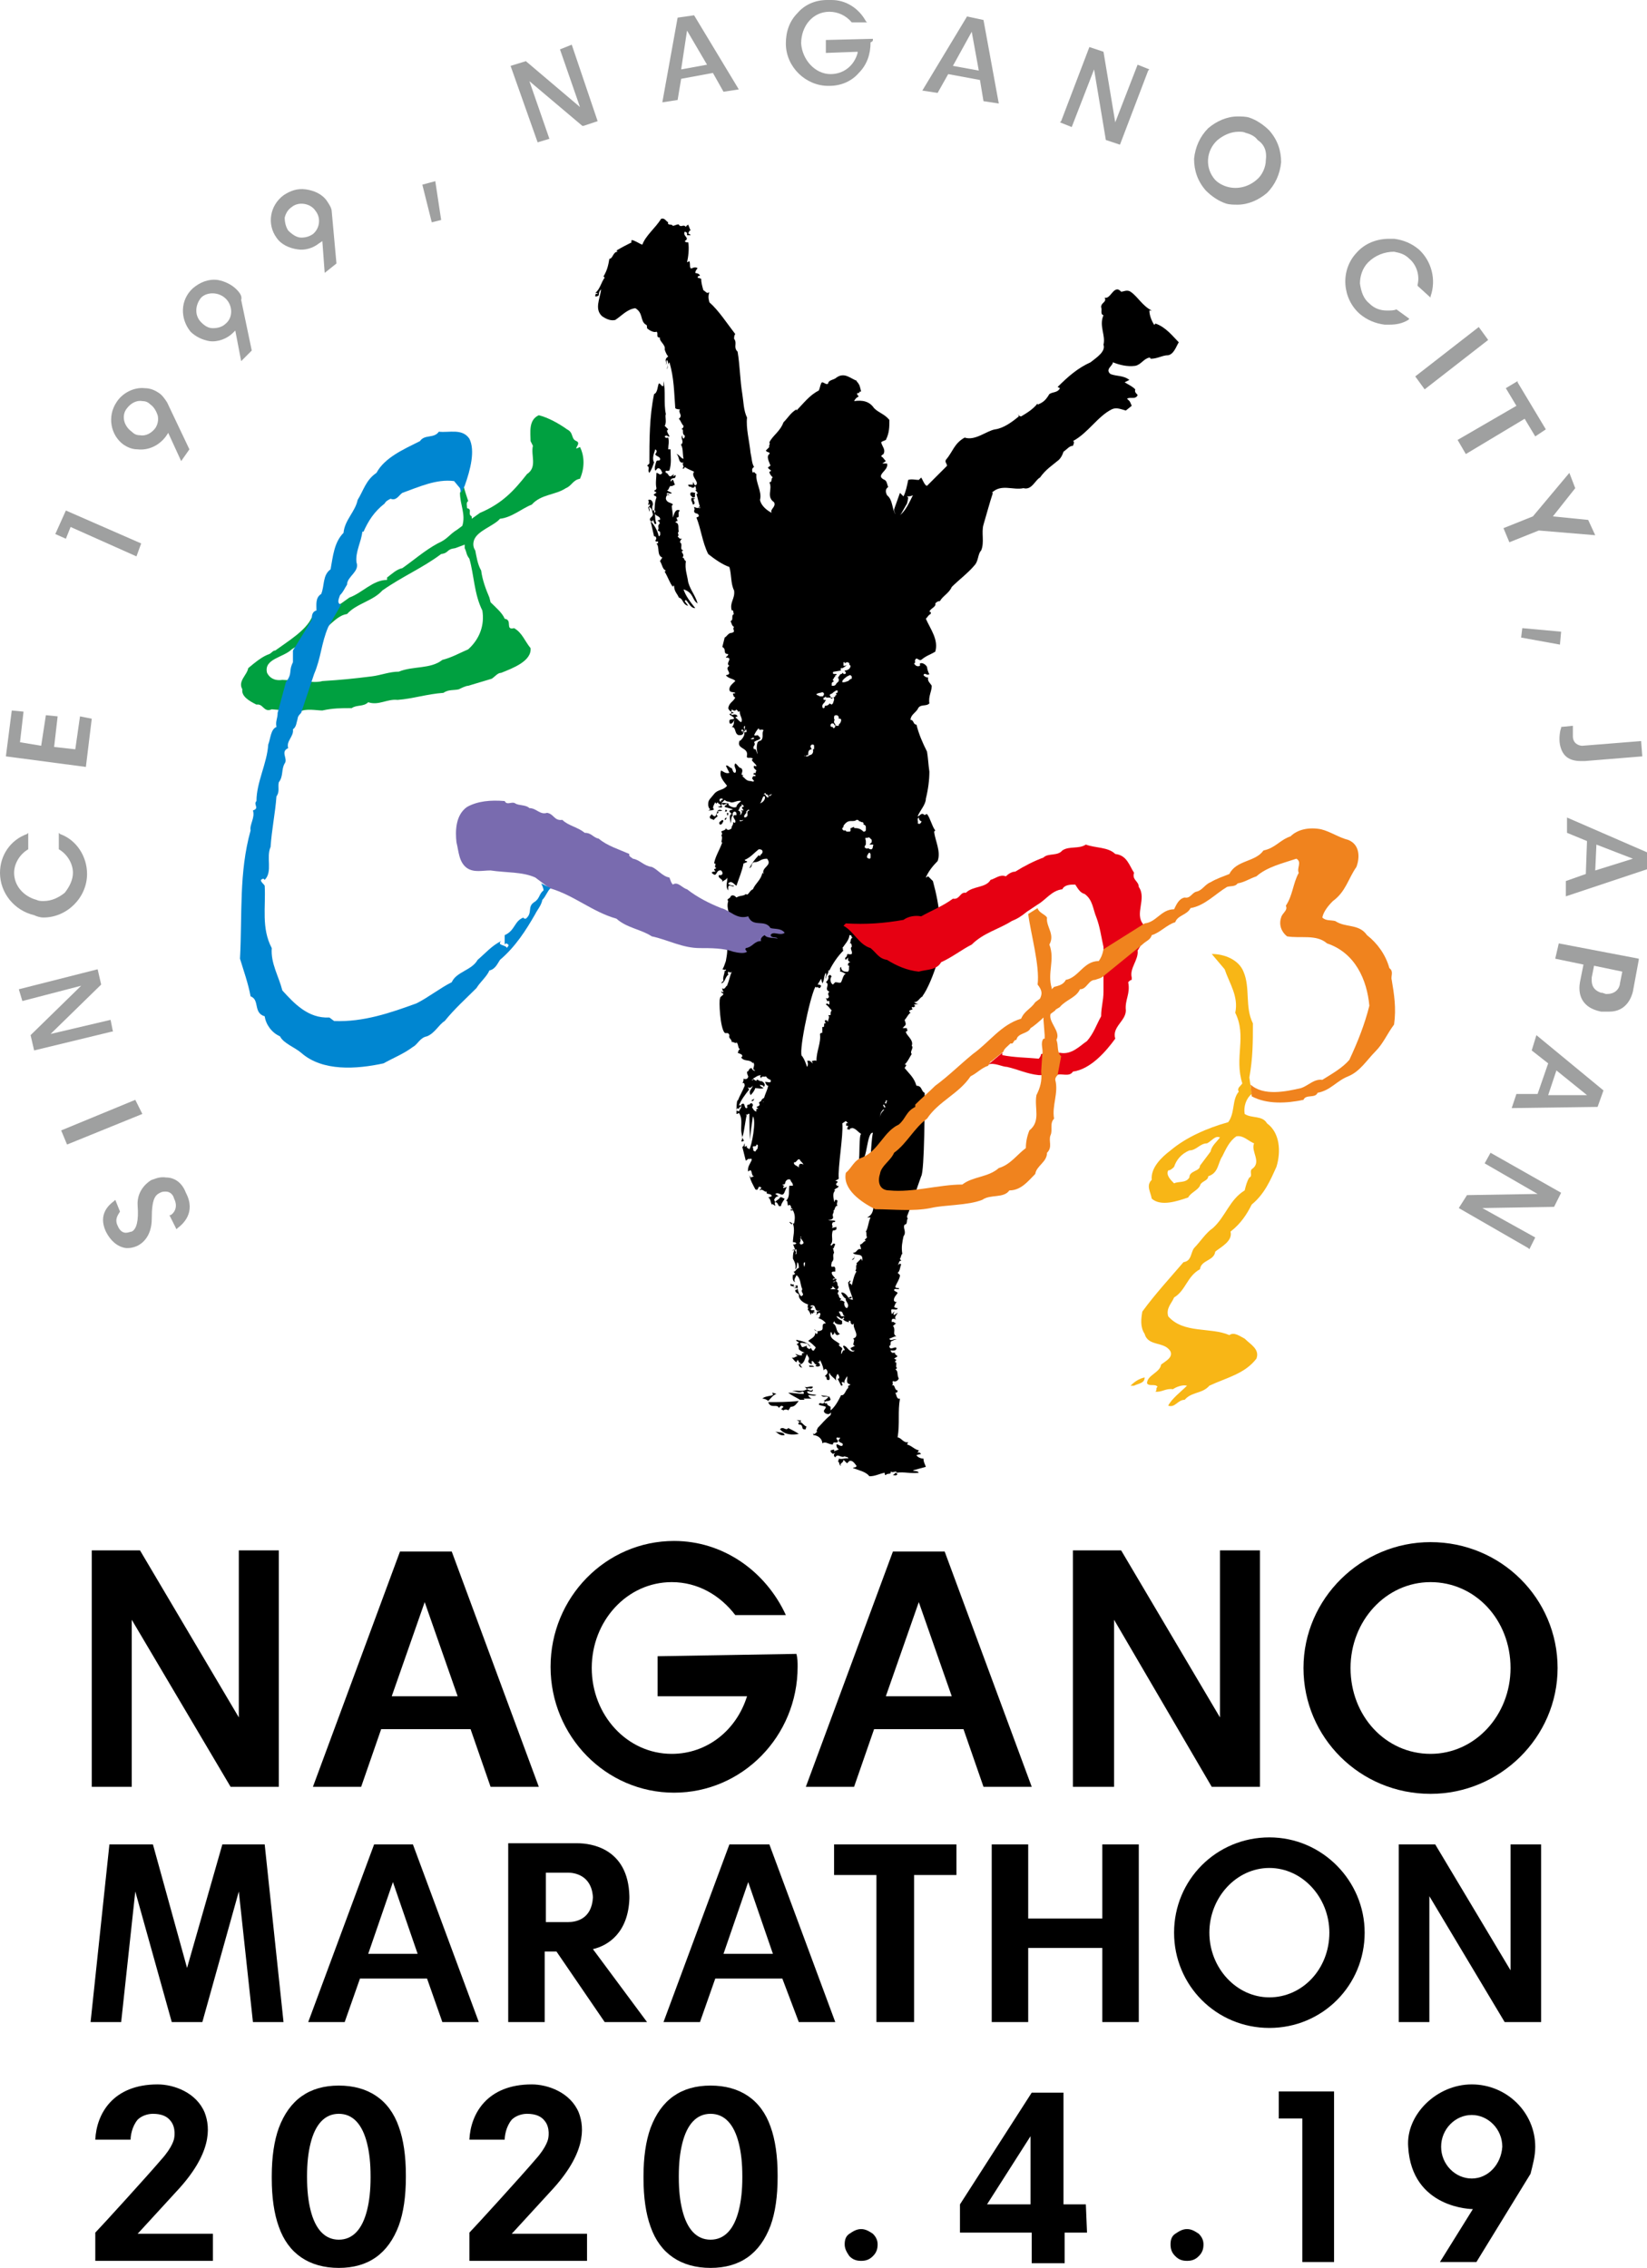 <?xml version="1.0" encoding="utf-8"?>
<!-- Generator: Adobe Illustrator 23.0.6, SVG Export Plug-In . SVG Version: 6.00 Build 0)  -->
<svg version="1.1" id="レイヤー_1" xmlns="http://www.w3.org/2000/svg" xmlns:xlink="http://www.w3.org/1999/xlink" x="0px"
	 y="0px" viewBox="0 0 140 192.8" style="enable-background:new 0 0 140 192.8;" xml:space="preserve">
<style type="text/css">
	.st0{fill:#9FA0A0;}
	.st1{fill:#F8B616;}
	.st2{fill:#E60012;}
	.st3{fill:#796BAF;}
	.st4{fill:#00A040;}
	.st5{fill:#0086D1;}
	.st6{fill:#F0831E;}
</style>
<g>
	<polygon points="76.1,125.1 76.1,125.1 76.1,125.1 	"/>
	<path d="M61.9,84.2l-0.3,0c0.1,0,0.2,0,0.2,0.1C61.8,84.3,61.9,84.3,61.9,84.2z"/>
	<polygon points="61.8,84.3 61.8,84.3 61.8,84.3 	"/>
	<path d="M98.2,27.5c0,0,0,0.1-0.1,0.1c-0.2-0.3-0.4-0.8-0.4-1.2l0.2,0c-0.8-0.4-1.2-1.2-1.8-1.6c-0.3-0.2-0.6,0-0.8,0
		c-0.6-0.7-0.9,0.7-1.4,0.5c0.2,0.4-0.3,0.4-0.3,0.8c0.1,0.3-0.1,0.6,0.2,0.7c-0.4,0.9,0.2,1.7,0,2.5c0.2,0.6-0.6,1.1-1.1,1.5
		c-1.1,0.5-1.9,1.2-2.8,2.1l0.2,0.1c-0.2,0.4-0.6,0.3-0.9,0.5c-0.3,0.5-0.5,0.7-1,0.9c0,0,0-0.1,0-0.1c-0.4,0.5-0.9,0.8-1.4,1.1
		c-0.1,0-0.3-0.1-0.2-0.2c-0.1,0.1,0,0.1,0,0.2c-0.6,0.5-1.3,1-2,1.1c-0.7,0.1-1.7,1-2.6,0.7c-0.9,0.5-1,1.2-1.6,1.9
		c-0.1,0.2,0.1,0.3,0.1,0.5c-0.6,0.6-1.1,1.1-1.7,1.7c-0.2,0-0.4-0.6-0.5-0.7l-0.2,0.2c-0.3,0-0.6-0.1-0.9,0c-0.1,0.5-0.2,1-0.4,1.4
		l-0.3-0.3L76,43.3c0,0.3,0.1,0.3,0.1,0.4c-0.3-0.5-0.2-1.2-0.7-1.6c-0.1-0.2-0.2-0.5,0.1-0.7c-0.1-0.2-0.1-0.5-0.3-0.6
		c-0.9-0.4,0.4-0.8,0.2-1.4L75,39.4l0.3-0.2c-0.2-0.2-0.2-0.3-0.4-0.4c0.1-0.2,0.1-0.1,0.2-0.2c0.2-0.4-0.1-0.6-0.2-1
		c0.1-0.1,0.2-0.1,0.4-0.2c0.3-0.6,0.3-1.1,0.3-1.7c-0.4-0.5-0.9-0.6-1.3-1c-0.4-0.6-1-0.7-1.7-0.6c0.1-0.2,0.2-0.3,0.4-0.4
		c-0.1-0.1-0.2-0.2-0.1-0.3c0.2,0.1,0.1-0.2,0.3-0.1c-0.1-0.4-0.1-0.6-0.4-0.9c0,0,0-0.1,0.1,0c-0.6-0.2-1.1-0.8-1.8-0.3
		c-0.2,0.2-0.7,0.2-0.7,0.5c-0.2,0.2-0.5-0.3-0.6,0c-0.1,0.2-0.1,0.4-0.2,0.6c-0.8,0.4-1.3,1.1-1.9,1.7l0-0.1
		c-0.5,0.3-0.7,0.7-1.1,1.1c-0.3,0.8-0.9,1.1-1.2,1.7c0.1,0.2-0.1,0.3,0,0.4c-0.1,0.1-0.2,0.2-0.3,0.3c0.1,0.2,0.4,0.1,0.3,0.3
		c-0.3,0.2,0,0.7,0.1,1c-0.1,0-0.1,0.1-0.2,0.1c-0.1,0.2,0.5,0.3,0.1,0.4c0,0.2,0.2,0.4,0.3,0.5c-0.2,0,0,0.4-0.3,0.4
		c0.3,0.6-0.3,1.2,0.4,1.7c0.2,0.4-0.4,0.6-0.2,0.9c-0.4-0.2-0.9-0.6-1-1.1c0.2-0.7-0.4-1.5-0.3-2.2c-0.1,0-0.2-0.3-0.3-0.1
		c-0.1-0.2-0.1-0.4,0.1-0.5c-0.2-0.3-0.2-0.8-0.3-1.2c-0.1-1-0.4-2.1-0.3-3c-0.3-0.6-0.3-1.4-0.4-2c-0.2-1.2-0.2-2.4-0.4-3.6
		c-0.4-0.4,0-0.7-0.3-1.1c0-0.1,0-0.3,0.1-0.4c-0.7-0.9-1.4-2-2.2-2.7c-0.1-0.4-0.1-0.5,0-0.9c0,0.1-0.2,0.1-0.2,0.1
		c-0.3-0.2-0.2-0.2-0.3-0.2c-0.1-0.3-0.2-0.7-0.2-1l-0.3-0.1c0-0.2,0.2-0.1,0.2-0.2c-0.2-0.2-0.1-0.1-0.4-0.2c0-0.2,0.2-0.4,0.2-0.4
		c-0.3-0.2-0.5,0.1-0.6,0c-0.1-0.2,0-0.3-0.1-0.6l-0.2,0.1c0.1-0.4,0.2-1.2,0.1-1.7c-0.2,0-0.2,0-0.3-0.1c0.5-0.3-0.2-0.4,0-0.8
		c0.1,0,0.2,0.1,0.2,0.1L58.4,20l0.3,0c0-0.1-0.2-0.1-0.2-0.2c0.1,0,0-0.2,0.2-0.2l-0.2-0.5c-0.2,0.1-0.2,0.2-0.2,0.2
		c-0.2-0.3-0.4,0.1-0.6-0.2c0-0.1-0.4,0.1-0.5,0.1c-0.1-0.2-0.5,0-0.4-0.3c-0.2-0.1-0.3-0.4-0.6-0.3c-0.5,0.8-1.3,1.4-1.6,2.2
		c-0.3-0.1-0.5-0.3-0.9-0.4c0,0.1-0.1,0.1,0,0.2c-0.4,0.2-0.8,0.4-1.3,0.7l0.1,0.1c-0.4,0-0.4,0.6-0.7,0.6c-0.1,0.6-0.2,1-0.5,1.5
		l0.1,0.1c-0.3,0.4-0.4,1-0.8,1.3c0.1,0,0.2,0,0.2,0.1c-0.2-0.1-0.2,0.1-0.2,0.2c0.1,0,0.2,0,0.3-0.1c0-0.3,0.1-0.4,0.2-0.5
		c-0.1,0.8-0.6,1.7,0.1,2.3c0.3,0.2,0.7,0.4,1.1,0.3c0.6-0.4,1-0.9,1.7-1c0.7,0.4,0.4,1.1,0.9,1.4C55,27.6,55,27.8,55,27.9
		c0.2,0.2,0.6,0.4,0.8,0.3c0.2,0.1-0.1,0.5,0.3,0.5c-0.1,0.3,0.5,0.6,0.4,1c0,0,0.1,0.4,0.3,0.6c-0.4,0.3-0.1,0.4-0.2,0.7
		c0.1-0.1,0-0.3,0.1-0.4c0.2,0.3,0,0.5,0,0.8c0.1-0.2,0-0.4,0.2-0.6c0.4,1.3,0.4,2.6,0.5,3.9c0.1,0.1,0.3,0.1,0.4,0.1
		c-0.2,0.3,0.3,0.5-0.1,0.8c0.2,0.2,0.2,0.4,0.4,0.6c0,0.2-0.1,0.2-0.2,0.3c0.3-0.1,0,0.4,0.3,0.5L58.1,37c0.2,0,0.1,0.2,0,0.3
		C58,37.2,58,37.1,58,37c-0.2,0.3,0.2,0.5-0.1,0.8l-0.1-0.1c0.3,0.3,0.2,0.8,0.3,1.3c-0.2,0-0.4-0.4-0.6-0.4
		c0.3,0.2,0.1,0.9,0.7,0.7c-0.4,0.1,0.1,0.4-0.2,0.5c0.1,0.1,0.2,0,0.2-0.1c0.3,0.2,0.6,0.3,0.8,0.4c-0.3,0.4,0.4,0.8,0.2,1.1
		C59,41.4,59,41,58.9,41l0,0.2l-0.4,0c0,0.3,0.4,0.1,0.3,0.3c0.1-0.1,0.3,0,0.2-0.1c0.2-0.2,0.1,0.2,0.2,0.2l-0.1,0.1
		c0.1,0,0.1,0.1,0.2,0.2c0,0.1-0.1,0.1-0.1,0.1c0.1,0.3,0.2,0.8,0.3,1.1c-0.2,0.2-0.4,0-0.5,0c0,0.1,0.1,0.2,0,0.3
		c0,0.4,0.4,0.1,0.4,0.5l-0.2,0.1c0.4,1,0.5,2.1,1,3.1c0.5,0.4,1.2,0.9,1.8,1.1c0.2,0.7,0.1,1.4,0.4,2c0.1,0.7-0.4,1-0.2,1.7
		c0.2-0.1,0.1,0.3,0.2,0.3c-0.3,0.1,0,0.5-0.3,0.6c0.1,0.2,0.1,0.4,0.3,0.5c-0.2,0.2,0.2,0.4-0.2,0.5c-0.3,0-0.4,0.3-0.6,0.4l0,0
		l-0.2,0.8c0.4,0.2,0,0.6,0.5,0.6c0,0.2-0.2,0.2-0.2,0.3c0.7,0-0.1,0.5,0.3,0.7c-0.5,0.3,0.4,0.7-0.3,0.8c0.2,0.3,0.7,0.3,0.8,0.5
		c-0.2,0.2-0.5,0.4-0.5,0.7c0,0.3,0.3,0.2,0.5,0.3c0,0.1-0.2,0-0.2,0.1c0.1,0.2,0,0.2,0.2,0.3c-0.2,0.4-0.5,0.4-0.6,0.9
		c0.1,0.3,0.3,0.3,0.5,0.4L62,60.7c0.1,0.2,0.4,0.2,0.4,0.4c-0.2,0.1-0.4,0-0.4,0.2c0,0.1,0,0.3,0.2,0.2c0.3-0.2,0.1-0.5,0.5-0.6
		c-0.1-0.2-0.3-0.2-0.5-0.1c-0.1-0.2,0-0.4,0-0.5c0.1,0.1,0.3,0.2,0.4,0c0,0.1,0.2,0.1,0.1,0.2c0.1,0,0.2,0,0.2-0.1
		c-0.1,0.4,0.3,0.7,0.1,1c-0.2-0.1-0.3-0.3-0.5-0.4c-0.2,0.2,0,0.6-0.3,0.8c0.4,0,0.2,0.6,0.6,0.7c0.2,0,0.4,0,0.4-0.3
		c-0.1,0-0.1,0-0.2-0.1l0.1-0.1c0.4,0.4,0,0.8-0.2,1l0-0.1c-0.4,0.8,0.7,0.6,0.6,1.3c-0.1,0.4,0.3,0.1,0.5,0.3c0,0-0.1,0.1-0.1,0.1
		c0.1,0.2,0.3,0.3,0.4,0.5c0,0.1-0.1,0-0.2,0c-0.1,0.2,0.1,0.3,0.2,0.4c-0.1,0.1,0,0.3-0.2,0.2c-0.2,0.3,0.2,0,0.1,0.3
		c-0.3-0.1-0.2,0.2-0.3,0.2c0.1,0,0.1,0.1,0.2,0.2c-0.1,0.1-0.2,0-0.3,0c-0.4,0-0.5-0.3-0.7-0.4l0.1-0.1c-0.4,0,0.1-0.3-0.2-0.6
		c-0.2,0-0.3-0.3-0.5-0.4c-0.2,0.3,0.2,0.5,0,0.8c-0.2,0-0.2-0.2-0.3-0.4c-0.2,0-0.3-0.3-0.5-0.2L62,65.7c-0.3,0.1-0.5-0.1-0.7-0.2
		c-0.2,0.5,0.2,0.9,0.5,1.3c-0.3,0.4-0.8,0.3-1.1,0.7c-0.4,0.5-0.5,0.5-0.5,0.9c0,0.2,0.1,0.4,0.2,0.4l-0.2,0.1c0.2,0,0.4,0,0.5-0.1
		c-0.2-0.1,0-0.4,0.1-0.6c0.1,0.2,0.1,0.1,0.2,0c0.1,0.2,0.2,0.1,0.3,0.3l-0.3,0.1c0.1,0,0.3,0.1,0.4,0c-0.1-0.1-0.1-0.2,0-0.3
		c0,0.3,0.4-0.1,0.4,0.1c-0.2,0.1-0.2,0.1-0.2,0.2l0.7,0.2c-0.1,0.1-0.3,0-0.3,0.2l0.2,0.2c-0.3,0.1-0.1,0.5-0.1,0.8
		c0.1-0.3,0-0.5,0.2-0.7l0,0.1c0,0-0.1-0.3,0.1-0.4c0.2,0,0.2,0.1,0.2,0.3l-0.2,0c-0.2,0.2,0.2,0.4,0.1,0.6c0,0.1-0.1,0-0.2,0
		c0.1,0.2-0.2,0.4-0.1,0.5c-0.2,0.2-0.4,0.2-0.5,0c0,0.2-0.3,0.2-0.4,0.3c0.1,0.1,0.1,0.3,0,0.3c0.2,0.2-0.1,0.7,0.1,0.6
		c-0.2,0.6-0.6,1.2-0.7,1.8c0.3,0-0.1,0.3,0.2,0.4l-0.2,0.1c0,0.1,0.1,0.1,0.1,0.2c-0.1,0-0.3,0-0.3,0.1c0.5,0.5,0.3-0.3,0.8-0.2
		c0.1,0.1,0.2,0.3,0,0.4c-0.1,0-0.1,0-0.2,0c-0.1,0.3,0.4,0.3,0.3,0.6c0.1-0.2,0.4-0.2,0.4-0.4c0.1,0.3-0.2,0.7,0.1,1.1l0-0.3
		c0.1-0.3,0.4,0.1,0.5-0.1c-0.2,0-0.5-0.1-0.5-0.2c0.3-0.3,0.5,0.1,0.7,0.2c0.2-0.6,0.5-1.3,0.6-1.9c0.1,0,0.2-0.1,0.3-0.1
		c0-0.2-0.1,0-0.2-0.2c0.5-0.2,0.8-0.6,1.2-0.9c0.1,0,0.2,0,0.3,0.1c0.1,0.3-0.2,0.3-0.2,0.5l-0.1-0.1c-0.3,0.3-0.6,0.7-0.8,1.1
		c0.3-0.1,0.1-0.4,0.4-0.5c0.5,0,0.5-0.3,1.1-0.3c0.5,0.6-0.5,0.7-0.3,1.3l-0.1-0.1c-0.1,0.6-0.6,0.9-0.8,1.4
		c-0.3,0.1-0.4,0.6-0.6,0.4l0,0c-0.2,0.2-0.5,0.1-0.8,0.3c-0.1-0.1-0.3-0.3-0.5-0.1c0,0.2-0.4,0.2-0.2,0.4c-0.2,0.7,0.2,1.1,0.2,1.7
		c-0.2,0.2,0.2,0.6-0.2,0.6c0.4,0.3-0.2,0.5,0.1,0.9c0,0.1,0,0.4-0.3,0.4c0.2,0.5,0.1,0.9,0,1.5c-0.1,0.3-0.2,0.6-0.3,0.7
		c0.1,0,0.2,0.1,0.3,0c0,0.1,0,0.2-0.1,0.1c0,0.3-0.2,0.6-0.1,0.9c-0.1,0-0.2,0.2-0.2,0.2c0.4-0.1,0.3-0.6,0.7-0.8
		c-0.2,0.1-0.1-0.1-0.1-0.2c0.2,0.1,0.2,0.1,0.3,0c-0.2,0.5-0.2,0.7-0.4,1.2c-0.1,0-0.2,0.4-0.4,0.2c0,0.1,0,0.2,0.1,0.3
		c0,0.1-0.1,0-0.2,0c0,0.1,0.1,0.1,0.2,0.2c-0.1,0.2-0.3,0.2-0.3,0.4c-0.1,0.1,0,2.5,0.4,2.9c0.1,0.1,0.3-0.1,0.4,0.2
		c-0.1,0.3,0.2,0.3,0.2,0.6c0.1-0.1,0.4,0.2,0.4,0c0.2,0.2,0.1,0.5,0.3,0.6c-0.2,0.1-0.1,0.2-0.2,0.3c0.2,0.1,0.4,0.1,0.4,0.3
		l-0.1,0.1c0.3,0.4,0.7,0.1,1,0.5l0-0.1c0.3,0.3-0.2,0.6,0.2,0.7c-0.1,0.1-0.3-0.1-0.3-0.2c-0.3,0-0.2,0.3-0.4,0.3
		c0,0.1,0,0.2,0.1,0.4c0,0.2-0.2,0.3-0.4,0.2c0,0.2,0,0.2-0.1,0.4c0.1-0.1,0.2,0,0.2,0.2c-0.2,0.5-0.4,0.8-0.6,1.3l0-0.1
		c-0.1,0.2-0.1,0.7-0.1,1.2c0.1,0,0.3-0.1,0.2-0.2c0-0.1-0.1,0-0.2-0.1c0-0.1,0.2-0.3,0-0.3l0.2,0.2c0-0.2,0.2-0.2,0.2-0.3
		c-0.1-0.1-0.2,0-0.2,0c0.2-0.5,0.5-0.9,0.9-1.4c-0.1,0-0.1-0.1-0.1-0.2c0.1,0.2,0.3,0,0.4-0.1c-0.1,0.3-0.4,0.4-0.2,0.8
		c0.1-0.1,0.3-0.3,0.4-0.6c0,0,0,0,0,0c0-0.1,0.1-0.1,0.1-0.2c0,0.1-0.1,0.1-0.1,0.2c0.2,0,0.5,0.1,0.7,0c-0.1-0.1-0.3-0.1-0.3-0.3
		c0.1,0.1,0.3,0,0.3,0.2c0.2-0.1,0.1-0.4-0.2-0.5c-0.1,0.1-0.4-0.3-0.4,0c0,0-0.2-0.1-0.3-0.2c0,0,0,0,0,0c0,0.1,0,0.2-0.1,0.1
		c0,0,0.1,0,0.1-0.1c0,0,0,0,0,0c0,0,0,0,0,0c0.2-0.1,0.4-0.3,0.7-0.3c-0.2,0.1,0,0.2,0,0.3c0-0.3,0.3-0.1,0.4-0.2
		c0.1,0.1,0.1,0.2,0.4,0.3c0.1,0.4-0.3,0.1-0.5,0.2c0.1,0,0.1,0.3,0.3,0.3c-0.1,0.5-0.4,0.9-0.4,1.4c-0.1,0-0.3-0.2-0.4,0.1
		c0-0.1,0.1,0.2,0.2,0c0,0.2-0.2,0.2-0.4,0.3c0.4,0.4-0.1-0.1,0,0.4c-0.4-0.1-0.3-0.6-0.7-0.6c-0.2,0.1,0,0.2-0.1,0.3
		c-0.3,0.1-0.1-0.6-0.5-0.3c0.1,0.3-0.2,0.4-0.2,0.7C63.1,95,63,95.5,63,96c0,0.3,0.1,0.6,0.1,0.7c0.2-0.6,0.3-1.9,0.4-1.9
		c-0.1,0.1-0.1-0.2-0.1-0.1c0.1,0.2,0.2-0.1,0.3,0c0,0.2,0,2.1,0.1,2.2c-0.1-0.2,0.2-1.9,0.2-2c0.3,0.4-0.1,2.5-0.3,2.8
		c-0.1-0.1-0.3-0.1-0.2-0.3l-0.2,0.1l0-0.3c-0.1,0.1,0,0.2-0.2,0.3c0.1,0.4,0.2,0.8,0.3,1.2c0-0.1,0.2-0.1,0.2-0.2
		c0.1,0.1,0.3-0.1,0.3,0.1c-0.1,0.3-0.4,0.6-0.3,1c0.4-0.4,0.2,0.4,0.5,0.4l-0.3,0.1l-0.1-0.2c0.1,0.5,0.3,0.8,0.5,1.2
		c0.3,0.2,0.2-0.3,0.4-0.2c0.3,0.1-0.1,0.2,0,0.3c0.2-0.2,0.4,0.2,0.6,0.1c-0.2,0.3,0.4,0.1,0.4,0.4l-0.3,0.1
		c0.2,0.1,0.2,0.4,0.3,0.6c0.1-0.1,0.2,0.1,0.3,0.1c0-0.1-0.1-0.2,0-0.3c0.3,0,0.2,0.5,0.5,0.3c0-0.2,0.2-0.4,0.3-0.6
		c-0.1,0-0.3-0.2-0.4-0.1c-0.1,0.2-0.3,0.2-0.4,0.4l-0.1-0.2c0.1-0.2,0.2-0.3,0.4-0.3l-0.3-0.2c0.3-0.2,0.5,0.2,0.7,0
		c0.1-0.1,0.2-0.5,0.3-0.6l-0.3,0.1c-0.1-0.1,0.1-0.2,0.1-0.2c-0.1,0-0.1,0-0.2-0.1c0.3,0,0.2-0.1,0.3-0.3c0.1-0.1,0.2-0.2,0.4-0.1
		c0,0.2,0.2,0.2,0.2,0.5l-0.3,0c-0.1,0.5,0.1,0.9-0.3,1.3c0.2-0.1,0.1,0.3,0.2,0.4c0.1-0.1,0.1-0.1,0.2,0c0.1,0.1,0,0.4,0,0.4l0.2,0
		c0-0.1-0.3-0.1-0.1-0.2c0.3,0.5,0.3,0.8,0.2,1.3c-0.2,0.1-0.3-0.2-0.4-0.1l0.2,0.2c0,0,0-0.1,0.1-0.1c0.2,0.6,0,1.1,0,1.6
		c0.1,0,0.2,0,0.3,0.1c-0.1,0.1-0.2,0.1-0.3,0.1c0.1,0.1,0.1,0.3,0.2,0.4l-0.3,0.1c0.2,0,0.2,0,0.3-0.1c-0.2,0.2-0.2,0.5-0.2,0.8
		c0.1,0.2,0.3,0.5,0.2,0.9c0.2-0.1,0.1-0.5,0.2-0.6c0.1,0.2,0.1,0.3,0.1,0.5c-0.2,0-0.3,0.4-0.5,0.3c0.1,0,0.1,0.1,0.2,0.2
		c-0.1,0-0.2,0.2-0.2,0c0,0.2-0.1,0.6,0.2,0.7c-0.2-0.2,0.1-0.5,0.1-0.6c0.4,0.3,0.3,0.8,0.5,1.2c-0.2,0.3,0.3,0.4-0.1,0.6
		c-0.3-0.3-0.3-0.7-0.3-0.9c-0.1-0.1-0.2,0.1-0.4,0.1l0.1-0.2c-0.1,0-0.3,0-0.3-0.1l0,0.2c0.2,0.1,0.4,0,0.5,0.1l-0.2,0.1l0.3,0
		c0,0.2-0.2,0.1-0.2,0.2c0,0.3,0.4,0.2,0.3,0.5c0.1,0.4,0.5,0.6,0.8,0.7c-0.2,0.4,0.2,0.6,0.2,0.9l0.1-0.2l0.1,0.1
		c0-0.1,0.1-0.2,0.2-0.1c0-0.1-0.2-0.1-0.2-0.1c0.1,0,0.2-0.1,0.1-0.1c-0.1-0.1-0.2,0.1-0.3-0.1l0.2-0.2c0-0.1-0.2,0.1-0.2-0.1
		c0.6-0.2,0.2,0.6,0.8,0.4c-0.1,0.1-0.3,0.1-0.3,0.1c0.1,0.1,0,0.2,0,0.3l0.2-0.2c0.1,0,0.2,0.1,0.1,0.2c0,0.2-0.1,0.3-0.3,0.2
		c0.3,0.1,0.6,0.2,0.8,0.5c-0.5,0-0.1,0.5-0.4,0.6c-0.2,0.1-0.5,0.1-0.6-0.1l0.3,0.2c0,0.1,0,0.2-0.1,0.2l-0.1-0.1
		c0,0.4-0.4,0.5-0.6,0.7c0.2,0.1,0.5,0.4,0.6,0.5c0.1,0.1-0.1,0.2-0.1,0.3c-0.2,0.1-0.2-0.2-0.3-0.2l-0.1,0.1
		c-0.1-0.1-0.3-0.1-0.2-0.3l-0.3,0.1c-0.2,0.1-0.2-0.2-0.3-0.3c0.2-0.1,0.3,0,0.5,0c0.2,0,0.2,0.2,0.4,0.3c-0.2-0.4-0.8-0.5-1.2-0.6
		c-0.1,0.1,0.2,0.2,0.2,0.2c0,0.1-0.1,0.1-0.2,0.2c0.2,0,0.2,0.3,0.2,0.4c0.2,0.2,0.3,0.2,0.5,0.3c-0.2,0-0.3,0.1-0.2,0.2
		c-0.2,0.1-0.5-0.1-0.6-0.1l0.2,0.2c-0.2,0-0.3,0.2-0.5,0.1c0.1,0.1,0.3,0.4,0.4,0.4l0.1-0.2c0.1,0.1,0.1,0.3,0.3,0.3
		c-0.1,0.1-0.1,0-0.2,0.1c0.1,0.3,0.2,0.2,0.3,0.3L68,116c0.4-0.1,0.4-0.5,0.6-0.9c0,0.2,0.3,0.3,0.1,0.6c0,0.2,0.2,0.2,0.3,0.3
		l0-0.3c0.2,0,0.2,0.3,0.4,0.3c0,0.1-0.1,0.1-0.1,0.1c0.1,0.1,0.3,0.1,0.4,0c0-0.2-0.1-0.3-0.3-0.3c0.2,0,0.3,0,0.3-0.2
		c0.2,0.4,0.3,0.7,0.3,0.9l0.1-0.1c0.2-0.1,0.3,0.3,0.2,0.4l-0.2,0.2c0.3,0,0,0.4,0.4,0.3c0.1-0.2-0.1-0.4,0-0.6
		c0.1,0.3,0.4,0.4,0.6,0.7c-0.1-0.2,0-0.5,0.1-0.6c0.1,0.1,0.2,0.3,0.1,0.4l-0.1,0l0.3,0.6c0.3,0-0.1-0.3,0.1-0.3
		c0.1,0,0.1,0,0.2,0.1c-0.1-0.2,0.1-0.4,0.2-0.6c0.1,0.2-0.2,0.6,0.3,0.7c-0.1,0.1-0.2,0.1-0.2,0.1l0,0.2c-0.2,0.1-0.3,0.7-0.6,0.6
		c-0.2,0.4-0.5,1-0.9,1.3l0-0.3c-0.1-0.1-0.3-0.1-0.3-0.3l-0.2,0c0-0.3,0.3-0.1,0.5-0.3c0-0.1-0.1-0.2-0.1-0.3
		c-0.1,0.1-0.3,0.3-0.5,0.4c0.1,0,0.1,0,0.1,0.1c-0.2,0.3-0.4-0.1-0.5,0.2c0.1,0.1,0.4,0.1,0.6,0.2c0,0.2-0.3,0.3-0.1,0.5
		c0.1,0.1,0.4,0.2,0.5,0c0.1,0,0,0.1,0,0.2c-0.5,0.4-0.7,0.7-1.1,1.1c0,0.1-0.2,0.3,0,0.3c-0.1,0-0.3,0.4-0.4,0.1
		c0,0.1,0.1,0.2,0,0.2c0.4,0,0.8,0.3,0.8,0.7c0.3-0.2,0.5,0.1,0.9,0.1c0-0.3,0.3-0.1,0.4-0.2c0.1-0.2-0.1-0.2-0.1-0.3
		c0-0.2,0.2,0,0.3-0.1c0,0.1,0,0.1-0.1,0.2c-0.1,0.3,0.5,0.2,0.3,0.5c-0.2,0.1-0.4-0.2-0.5-0.1c0,0.1,0,0.3,0.2,0.4
		c-0.1,0.1-0.3,0.1-0.4,0.2c0.1-0.3-0.2-0.1-0.3-0.1c0,0.2,0.1,0.2,0.2,0.3l0.2-0.1c-0.2,0.2-0.1,0.3,0,0.4c0.2-0.4,0.5,0.1,0.8-0.1
		c0.1,0.1,0.3,0,0.3,0.2c-0.2-0.1-0.5,0.1-0.8,0c0,0.1,0,0.2-0.1,0.2c0.2,0.1,0.1,0.4,0.3,0.4c-0.2-0.2,0.2-0.2,0.2-0.5l0.3,0.3
		l0.2-0.2c0.3-0.1,0.5,0.3,0.6,0.4c0,0.2-0.2,0.1-0.3,0.2c0.5,0.2,1.1,0.3,1.4,0.7c0.5,0,0.8-0.2,1.3-0.3c0,0.1,0,0.2,0.1,0.2
		c0.1-0.2,0.5,0,0.4-0.3c0.2,0.1,0.3,0,0.5,0c0,0,0,0,0,0.1c0.7-0.1,1.2,0.1,1.9,0c-0.1-0.2-0.4-0.1-0.5-0.2
		c0.4-0.1,0.7-0.2,1.1-0.3c-0.1-0.3-0.2-0.4-0.2-0.7c-0.2,0-0.5-0.1-0.6-0.3l0.4-0.1c-0.2-0.2-0.2-0.1-0.3-0.1
		c0-0.1,0.1-0.1,0.1-0.2c-0.4-0.1-0.6-0.4-1-0.5l0.1-0.2c-0.4,0.1-0.6-0.4-0.9-0.4c0.2-1.2,0-2.2,0.2-3.3c-0.3,0.1-0.3-0.4-0.4-0.5
		c0.1,0,0.2,0,0.2-0.2c-0.3,0-0.2-0.6-0.5-0.4c0.2-0.2,0-0.2,0.1-0.4c0.2,0.1,0.4,0,0.5-0.2c-0.2-0.4,0-0.6-0.3-0.8
		c0.1,0,0.1-0.1,0.2-0.1c-0.3,0,0.1-0.6-0.3-0.5c0.1,0,0.1-0.1,0.2-0.2l-0.2-0.1l0.3-0.2c-0.1-0.1-0.3-0.2-0.2-0.3l-0.3,0
		c0-0.1-0.1-0.1-0.1-0.2c0.1,0,0.5,0.1,0.5-0.2c-0.1-0.2-0.6,0.3-0.6-0.2c0.2,0,0-0.3,0.2-0.4c0.1,0,0.3-0.2,0.4-0.1
		c-0.1-0.2-0.5,0.2-0.6-0.1c0.3-0.1,0.4-0.2,0.6-0.2c-0.4-0.2,0-0.5-0.3-0.9c0.1,0,0.2-0.2,0.3-0.2c-0.2,0-0.2-0.2-0.4-0.1l0-0.2
		c0.1-0.2,0.4,0,0.4,0c-0.3-0.2,0.1-0.5,0.1-0.6l-0.3,0.2c-0.1-0.1,0-0.3,0.1-0.3c-0.2,0-0.2,0.2-0.3,0.2c0-0.1-0.1-0.3,0-0.4
		c0.2,0,0.5,0.1,0.5-0.1c-0.1,0-0.2,0-0.3-0.1c0.1-0.2,0.1-0.4,0.3-0.4c-0.1,0-0.2,0-0.3-0.1c-0.1-0.3,0.3-0.6,0.3-0.7
		c-0.1-0.1-0.2-0.1-0.3-0.2c0-0.2,0.2-0.1,0.4-0.1c0.1-0.2-0.2,0-0.3-0.2c0.1-0.3,0.4-0.7,0.4-1l-0.2-0.2c0.2-0.1,0.2-0.5,0.3-0.7
		c-0.1-0.2-0.3,0.1-0.3,0.1c0.1-0.1,0.1-0.5,0.3-0.4c0-0.1-0.1-0.1-0.1-0.2c0.1-0.1,0.1-0.4,0.2-0.4c-0.1-0.6,0-1,0.1-1.5l0,0
		c0.3-0.4-0.1-0.7,0.1-1c0.3,0,0.1-0.5,0.3-0.5c-0.1,0-0.1-0.2-0.1-0.2c0.4-1,0.8-2.3,1.2-3.4c0.3-0.4,0.3-6.5,0.3-7.1
		c-0.3-0.1-0.2-0.6-0.7-0.6c-0.2-0.7-0.6-1-1-1.5c0-0.1,0.3-0.3,0-0.3c0.3-0.3,0.4-0.6,0.6-0.9c-0.2-0.2,0.2-0.5,0-0.7l0,0
		c0.2-0.5-0.5-0.9-0.5-1.2c0.3-0.1,0-0.2,0.1-0.3c-0.2,0-0.3,0-0.4,0c0.1,0,0.1-0.2,0.3-0.2l-0.1,0c0.2-0.1,0-0.4,0-0.5
		c0.2-0.2,0.3-0.5,0.5-0.6c-0.4-0.3,0.4-0.2,0.1-0.4c0-0.2,0.1,0,0.2-0.1c0.2-0.1,0-0.1,0-0.2c0.1,0,0.3-0.1,0.4,0
		c-0.1-0.1-0.3-0.1-0.4-0.2c0.4,0,0.5-0.5,0.8-0.5c0,0-0.1,0-0.1,0c0.9-1.2,2-4.9,1.8-5.8c-0.4-0.1-0.2-0.5-0.6-0.4l0.3-0.3
		c-0.1-1.2-0.3-2.2-0.6-3.3l-0.4-0.4c-0.1,0-0.1,0.1-0.2,0.1c0.2-0.5,0.6-1,1-1.4c0.3-0.8-0.2-1.7-0.3-2.5l0.1-0.1
		c-0.3-0.4-0.4-1-0.7-1.4c-0.4,0.1-0.2,0.3-0.4,0.5C78.2,70.2,78.1,70,78,70c0.1-0.1-0.1-0.4,0.1-0.5c0,0.3,0.3,0.4,0.4,0.3
		c0.3-0.1,0-0.3,0.1-0.5c-0.3-0.3-0.4,0.1-0.6,0.1c0.2-0.5,0.7-1,0.7-1.5c0.2-0.8,0.3-1.6,0.3-2.3c-0.1-0.7-0.1-1.1-0.2-1.7
		c-0.4-0.8-0.7-1.5-0.9-2.3c-0.3,0-0.2-0.4-0.5-0.4c0-0.4,0.4-0.6,0.6-0.9c0.2-0.5,0.7-0.2,1-0.5c-0.1-0.6,0.2-1,0.2-1.5
		c-0.1-0.2-0.4-0.4-0.3-0.7c-0.2,0-0.3-0.1-0.4-0.2c0.1-0.3,0.3,0.1,0.5-0.1c-0.1-0.1-0.2-0.5-0.2-0.6c-0.1-0.2-0.4-0.4-0.6-0.3
		l0,0.2c-0.2,0.1-0.4,0-0.5-0.2c0.2-0.1,0-0.2,0.1-0.3c0.1-0.3,0.3,0.1,0.5,0c0.5-0.4,0.7-0.4,1.2-0.7c0.3-1-0.4-1.9-0.8-2.8
		c0.2-0.2,0.2-0.3,0.4-0.4C79.2,52,79,52,79,52c0.1-0.3,0.6-0.4,0.5-0.7c0.1-0.1,0.2-0.2,0.4-0.2c0.2-0.4,0.8-0.7,1-1.2
		c0.6-0.6,1.4-1.2,1.9-1.8c0.4-0.4,0.3-1,0.6-1.3c0.3-0.7,0-1.5,0.2-2.2c0.3-1,0.5-1.8,0.8-2.7l-0.1,0c0.8-0.8,1.8-0.2,2.7-0.4
		c0.7,0.2,1-0.7,1.4-0.9c0.5-0.7,1-1,1.6-1.5c0.2-0.2,0.3-0.4,0.4-0.7c0.3-0.2,0.5-0.5,0.8-0.5c0,0,0.2-0.4,0-0.4
		c1.3-0.7,2.1-2.1,3.3-2.7c0.4-0.2,0.8,0,1.2,0.1l0.5-0.4C96,34,96,34.1,95.8,33.9c0.3-0.2,0.7,0.1,0.9-0.3c0-0.1-0.3-0.2-0.2-0.5
		c-0.3-0.3-0.6-0.4-0.9-0.6l0.4-0.2c-0.5-0.4-1.1-0.3-1.6-0.5c-0.5-0.4,0.2-0.7,0.2-1c0.5,0.2,1.2,0.4,1.9,0.3
		c0.5-0.1,0.7-0.6,1.2-0.7c0.1,0,0.1,0.1,0.1,0.1c0.6,0,1-0.3,1.5-0.3c0.5-0.1,0.7-0.8,0.9-1.1C99.7,28.6,99.1,27.8,98.2,27.5z
		 M59.5,43c0,0.1,0,0.2,0,0.2C59.3,43.2,59.4,43.1,59.5,43z M63.1,62.2c0-0.1,0.2-0.1,0.2,0c0.1-0.2-0.2-0.3,0-0.5
		c0.1,0.1-0.1,0.3,0.1,0.4c0.1-0.3,0,0,0.1,0.2C63.5,62.1,63.2,62.4,63.1,62.2z M61.3,68.1c-0.1,0.2-0.3-0.3,0.1-0.2
		C61.6,68,61.2,68,61.3,68.1z M62.6,68.6c-0.2,0.1-0.5,0-0.7-0.2c0,0,0.1,0,0-0.1c-0.2,0-0.4-0.1-0.6,0l0.3-0.3c0,0,0,0,0,0l0.1,0
		L61.6,68c0.2,0.2,0.3,0.1,0.5,0.2c0.2,0.1,0.6-0.2,0.9-0.1C62.9,68.2,62.6,68.4,62.6,68.6z M62.9,69.7c0.1,0.1,0.2,0,0.3,0
		C63.1,69.8,62.8,69.9,62.9,69.7z M63.2,68.9c-0.1,0-0.2,0-0.2,0C63,69,63.1,69,63.2,68.9c-0.2,0.1-0.1,0.3-0.3,0.4
		c0.1-0.2,0-0.4-0.2-0.4c0.2,0,0.1-0.4,0.4-0.4c-0.3-0.2,0.2-0.1,0.1,0.1c0,0-0.1,0-0.1,0C63,68.7,63.2,68.8,63.2,68.9z M63.3,69.5
		c-0.2-0.2,0.3-0.4,0.1-0.5c0.1,0,0.2-0.3,0.3-0.1C63.3,69,63.8,69.4,63.3,69.5z M63.8,62.8c0.1,0,0.3-0.2,0.3,0
		C64.1,62.8,63.9,62.9,63.8,62.8z M64.4,63.1c-0.1,0.3-0.1,0.6,0,1c-0.1-0.1-0.1-0.5-0.3-0.4c-0.2-0.3,0.2-0.3,0-0.6
		c0.1-0.2,0.8-0.2,0.4-0.5c-0.1-0.2-0.2,0-0.4-0.1c0.1-0.2,0.2-0.4,0.4-0.6c0,0.3,0.3,0,0.4,0.2c-0.2,0.2,0.1,0.7-0.3,0.9
		C64.7,62.9,64.5,63,64.4,63.1z M64.6,68.3c0.2-0.2,0.2-0.7,0.4-0.6C65.1,67.9,64.9,68.2,64.6,68.3z M65.4,67.7
		c0-0.1-0.1-0.2-0.2-0.1c0,0,0.2,0,0.1,0.2c-0.2,0-0.2-0.3-0.4-0.3l0.2-0.1c-0.1,0.2,0.2,0.1,0.3,0.2l0.2-0.1
		C65.6,67.6,65.5,67.6,65.4,67.7z M64.2,97.9c-0.3-0.1-0.1-0.2-0.2-0.3c-0.1-0.3,0.3,0,0.3-0.3c0.2,0,0.1,0.2,0.1,0.3
		C64.4,97.7,64.3,97.7,64.2,97.9z M73.8,71.2c0,0,0.1,0,0.1,0l0.2,0.2c0,0.1,0,0.1,0,0.2l-0.2,0.2c0,0,0,0,0,0c0,0,0.1,0,0.1,0
		c0.1,0,0.1,0,0.1,0c0,0,0.1,0,0.1,0c0,0,0.1,0.1,0,0.1c0,0,0,0,0,0c0,0.1,0,0.2-0.1,0.3c0,0-0.1,0-0.1,0c-0.1,0-0.2-0.1-0.2-0.1
		c0,0,0,0,0,0c0,0,0,0,0,0c0,0-0.1,0.1-0.2,0c-0.1,0-0.1-0.1-0.1-0.1c0-0.1,0.1-0.2,0.1-0.2c0,0,0,0,0,0c0,0,0-0.1,0-0.2l0,0
		c0,0,0,0,0-0.1c0-0.1-0.1-0.2,0-0.3C73.7,71.3,73.7,71.2,73.8,71.2z M74,72.6l0,0.3c0,0.1-0.1,0.1-0.1,0.1c0,0,0,0,0,0
		c-0.1,0-0.2-0.1-0.2-0.1c0-0.1,0-0.2,0.1-0.3c0,0,0,0,0,0c0-0.1,0.1-0.1,0.2-0.1C73.9,72.5,74,72.6,74,72.6z M72.8,69.7
		C72.8,69.7,72.8,69.7,72.8,69.7c0.1,0,0.2,0,0.2,0.1c0.1,0,0.2,0.1,0.3,0.1h0c0,0,0.1,0,0.1,0.1c0,0,0,0.1,0,0.1c0,0,0,0,0,0
		c0,0,0,0,0,0c0.1,0,0.2,0.1,0.2,0.2c0,0.1,0,0.2,0,0.3c0,0-0.1,0.1-0.1,0.1c0,0,0,0,0,0c0,0-0.1,0-0.1,0c-0.2-0.2-0.4-0.3-0.7-0.3
		c0,0,0,0,0,0c-0.1,0-0.1,0-0.1-0.1c0,0,0,0,0,0c-0.1,0-0.2,0.1-0.3,0.1c-0.1,0-0.1,0-0.2,0c0.1,0,0.1,0,0.2,0c0,0,0,0.1,0,0.2
		c0,0.1-0.1,0.1-0.1,0.1c0,0,0,0,0,0l-0.2,0c0,0-0.1,0-0.1-0.1c0,0-0.1,0-0.1,0c0,0-0.1,0-0.1,0c0,0-0.1-0.1-0.1-0.1
		c0,0,0-0.1,0-0.1c0,0,0,0,0,0c0,0,0.1-0.1,0.1-0.1c0,0,0-0.1,0-0.1c0.2-0.3,0.4-0.4,0.6-0.4C72.6,69.8,72.7,69.8,72.8,69.7z
		 M72.3,57.4l0.1,0.1c0,0,0,0,0,0.1c0,0,0,0,0,0.1c-0.1,0-0.2,0.1-0.3,0.2C72,57.9,71.9,58,71.7,58c0,0,0,0,0,0c0,0,0,0-0.1,0
		c0,0,0-0.1,0-0.1c0.1-0.2,0.3-0.3,0.4-0.4C72.1,57.5,72.1,57.4,72.3,57.4C72.2,57.4,72.2,57.4,72.3,57.4z M71.7,56.3
		C71.7,56.3,71.7,56.3,71.7,56.3c0.1,0,0.1,0,0.1,0c0,0,0,0,0,0.1c0,0,0,0,0,0c0,0,0.1-0.1,0.2-0.1c0.1,0,0.1,0,0.2,0.1
		c0,0,0,0,0,0.1c0,0,0,0,0,0c0,0-0.1,0-0.1,0c-0.1,0-0.2,0.1-0.3,0.1c0,0,0,0,0,0c0,0,0,0-0.1,0c0,0,0,0,0-0.1L71.7,56.3z
		 M70.7,58.1c0-0.1,0.1-0.1,0.2-0.2c0,0-0.1,0-0.1-0.1c0-0.1,0.1-0.1,0.1-0.2c0.1-0.1,0.1-0.1,0.1-0.1c0,0,0,0,0,0c0,0,0-0.1,0-0.1
		c0,0,0.1,0,0.1,0c0,0,0,0,0,0c0,0,0,0,0,0c0,0,0-0.1,0-0.1c-0.1,0-0.1,0-0.1,0c0,0-0.1,0-0.1,0c0,0-0.1,0-0.1-0.1
		c0,0,0-0.1,0.1-0.1l0.6-0.1c0,0-0.1-0.1,0-0.2c0,0,0,0,0.1,0c0.1,0,0.1-0.1,0.2-0.1c0.1-0.1,0.2-0.2,0.3-0.2c0.1,0,0.1,0,0.2,0.1
		c0,0,0,0,0,0c0,0.2-0.2,0.4-0.5,0.4c0,0,0,0,0,0c0,0.1,0.1,0.1,0.1,0.2c0,0,0,0.1-0.1,0.1c0,0,0,0-0.1,0c0,0,0,0,0,0
		c0,0,0-0.1-0.1-0.1c0,0,0,0,0,0c0,0,0,0.1-0.1,0.1c-0.1,0-0.1,0.1-0.2,0.2c0,0,0,0.1-0.1,0.1l0.1,0.1c0,0,0,0,0,0.1c0,0,0,0,0,0.1
		c0,0-0.1,0.1-0.2,0.2c-0.1,0.2-0.2,0.2-0.3,0.2c0,0-0.1,0-0.1,0C70.7,58.3,70.7,58.2,70.7,58.1C70.7,58.1,70.7,58.1,70.7,58.1z
		 M71,61.6C71,61.6,71,61.6,71,61.6c0-0.1-0.1-0.1-0.1-0.2c0,0,0-0.1,0-0.1c0,0,0-0.1,0.1-0.1c0,0-0.1,0-0.1-0.1c0,0,0-0.1,0-0.1
		c0,0,0,0,0,0c0-0.1,0-0.2,0.2-0.2c0.1,0,0.2,0.1,0.2,0.2c0,0,0,0.1,0,0.1c0,0,0.1,0,0.1,0c0,0,0.1,0,0.1,0.1c0,0.2-0.1,0.3-0.2,0.4
		c0,0,0,0,0,0c0,0,0,0,0,0.1c0,0,0,0-0.1,0c0,0-0.1,0-0.1,0C71,61.7,71,61.6,71,61.6z M71,61.7c0,0.1,0,0.1-0.1,0.2c0,0,0,0,0,0
		c-0.1,0-0.1,0-0.1-0.1c-0.1,0-0.2,0-0.2-0.1c0,0,0-0.1,0-0.1c0,0,0.1-0.1,0.1-0.1c0.1,0,0.2,0,0.2,0.1C70.9,61.6,71,61.7,71,61.7z
		 M70.6,59c0.1,0,0.2-0.1,0.3-0.2c0.1,0,0.1-0.1,0.2-0.1c0,0,0,0,0.1,0c0,0,0,0,0,0.1c0,0.1,0,0.1-0.1,0.1c0,0-0.1,0.1,0,0.1
		c0,0,0,0,0,0.1c0,0,0,0,0,0c-0.1,0-0.1,0-0.1,0.1c0,0-0.1,0.1-0.2,0.1c0,0-0.1,0-0.1,0c0,0-0.1,0-0.1,0c0,0,0-0.1,0-0.1
		c0,0,0,0,0,0c0,0,0,0,0,0C70.5,59.1,70.5,59.1,70.6,59C70.5,59,70.5,59,70.6,59z M70.3,59.3C70.3,59.3,70.3,59.4,70.3,59.3
		c0.1,0,0.2,0,0.2,0c0,0,0.1,0,0.2,0.1c0,0,0.1-0.1,0.1-0.1l0,0c0,0,0.1,0,0.1,0.1c0,0,0,0.1,0,0.1l-0.1,0.3c0,0-0.1,0.1-0.1,0.1
		c0,0,0,0,0,0l-0.2-0.1c0,0.1-0.2,0.2-0.3,0.2c-0.1,0-0.1,0-0.1,0.1c0,0.1-0.1,0.1-0.1,0.1c0,0,0,0,0,0c-0.1,0-0.1-0.1-0.1-0.2
		c0-0.1,0.1-0.2,0.2-0.3c0-0.1,0.1-0.1,0.1-0.2c0,0-0.1,0-0.1,0l0,0c-0.1,0-0.1,0-0.1-0.1c0-0.1,0-0.1,0.1-0.1l0.1-0.1
		C70.2,59.3,70.2,59.3,70.3,59.3z M69.7,58.9c0.1,0,0.2-0.1,0.3,0c0,0,0.1,0.1,0,0.2c0,0,0,0.1-0.1,0.1c0,0,0,0-0.1,0c0,0,0,0-0.1,0
		l-0.2-0.1c-0.1,0-0.1-0.1-0.1-0.1C69.6,58.9,69.7,58.9,69.7,58.9z M68.5,64.3c0-0.1,0.1-0.1,0.2-0.1c0,0,0,0,0-0.1
		c0-0.1,0-0.4,0.3-0.4l-0.1-0.2c0,0,0-0.1,0-0.1c0,0,0.1-0.1,0.1-0.1l0.1,0c0.1,0,0.1,0.1,0.1,0.1l0,0.2c0,0.1,0,0.1-0.1,0.1
		c0.1,0.4-0.2,0.5-0.3,0.5h0c-0.1,0.1-0.1,0.1-0.3,0.1c0,0,0,0,0,0c-0.1,0-0.1,0-0.1-0.1C68.5,64.4,68.5,64.4,68.5,64.3z
		 M67.7,106.2l0,0.4l-0.1,0C67.8,106.4,67.4,106.3,67.7,106.2z M67.7,107l-0.1-0.3L67.7,107L67.7,107z M67.9,99.3
		c0-0.2-0.5-0.2-0.4-0.5c0.2,0.1,0.3-0.4,0.5-0.2c0,0.1,0.2,0.2,0.3,0.4C67.9,98.8,67.9,99.1,67.9,99.3z M68.1,105.8
		c-0.3-0.1,0.1-0.3-0.1-0.5c0,0,0.1,0,0.1,0c0-0.1-0.1-0.1,0-0.2c0,0,0,0.2,0,0.2C68.2,105.5,68.5,105.7,68.1,105.8z M68.4,107.8
		c0-0.1-0.2-0.4,0-0.5C68.5,107.4,68.3,107.8,68.4,107.8z M68.7,111l0,0.4C68.6,111.4,68.7,111.1,68.7,111z M70.1,86.8l0.1,0.2
		c-0.3-0.1,0,0.4-0.3,0.3l0,0.5c-0.1,0-0.1,0-0.2,0.1c0.1,0.8-0.3,1.4-0.3,2.3c-0.1-0.1-0.3,0-0.4,0l0.1,0.2
		c-0.2-0.1-0.2-0.3-0.5-0.2c0.1,0.1,0.1,0.4,0,0.5c-0.1-0.3-0.2-0.6-0.4-0.9c-0.4,0,0.6-4.9,1.1-5.9c0.1,0,0.1,0.1,0.2,0
		c-0.2-0.5,0.1,0.5,0.3-0.1c-0.1-0.1-0.2-0.1-0.3-0.1l0.3-0.5l0.1,0.4c0.2-0.3,0.1-0.6,0.3-0.9c0.1,0.2-0.1,0.4,0,0.5
		c0-0.3,0.3-0.5,0.2-0.7l0.1,0c0.3-0.6,0.7-1.2,1.2-1.7c-0.2-0.1,0.1-0.1-0.1-0.2c0.2-0.3,0.6-0.7,0.6-1.1c0.1,0,0.2,0,0.2,0.2
		l0.1,0c-0.3,0.1-0.1,0.4-0.3,0.5c0.2-0.1,0.2,0.2,0.2,0.3c-0.2,0.1,0.1,0.4,0,0.6c-0.2,0.1-0.4-0.1-0.4,0.1c0,0.2-0.3,0.2-0.1,0.4
		l0.2-0.2c0,0.1-0.1,0.3,0.2,0.4c-0.1,0-0.1,0-0.2,0.1c0,0.1-0.1,0.2,0.1,0.2c-0.1,0.1,0.1,0.6-0.3,0.5c-0.2,0-0.4-0.1-0.4-0.4
		c-0.2,0.1,0,0.3-0.1,0.4c0.2,0,0.3,0.1,0.5,0.2c-0.2,0-0.3,0.5-0.4,0.7c-0.1,0.1-0.3,0-0.5,0l-0.2,0.2c-0.2-0.1-0.3-0.5-0.1-0.7
		c0,0.1-0.1-0.3-0.3,0c0.1,0.2-0.1,0.4-0.2,0.5c0.4,0.2-0.2,0.6,0.3,0.8c-0.3,0.3,0.2,0.4-0.2,0.6c-0.2-0.2,0,0.1,0,0.2l0.2,0l0,0.3
		c-0.1,0-0.2-0.2-0.3,0c0.2,0.1,0.3,0.3,0.5,0.5c-0.1,0.1-0.1,0.2-0.1,0.4l-0.2,0c0.2,0.2-0.1,0.4,0,0.7
		C70.4,86.8,70.2,86.6,70.1,86.8z M72.5,114.9c-0.4,0-0.5-0.5-0.8-0.5c-0.1,0.1,0.1,0.2,0.1,0.4c-0.2-0.1-0.2,0.3-0.3,0.3
		c0-0.1,0-0.3,0.1-0.4c0-0.2-0.3-0.2-0.3-0.4c0,0,0,0,0.1,0c-0.2-0.3-0.9-0.4-0.8-1c0.1-0.2,0.1,0.2,0.2,0.2c0-0.1,0.2-0.1,0.1-0.3
		c0.1,0.1,0.1,0.3,0.3,0.3l0.2-0.1c-0.4-0.2-0.2-0.7-0.6-0.9c0,0,0.1-0.1,0.1-0.2c0,0,0,0,0,0c0.1-0.1,0,0,0,0
		c0.1,0.3,0.4,0.3,0.6,0.3c0.2-0.1,0-0.2,0.1-0.3c-0.2-0.1-0.4-0.2-0.5-0.4c0.3,0,0.4,0.4,0.6,0.1c0.2,0.2-0.2,0.1,0,0.2
		c0.1,0.1,0.3,0.2,0.5,0.2c-0.2-0.2,0.1-0.1,0.1-0.1c0,0.1,0,0.3,0.2,0.3l0.1-0.1c-0.2,0.4,0.6,1.1-0.1,1.3c0.3,0.1-0.2,0.6,0.2,0.6
		l-0.4,0.2c0,0.1,0.2,0.3,0.3,0.2c0.3,0.1,0-0.2,0.2-0.2C72.6,114.6,72.7,114.9,72.5,114.9z M71.3,111.5c0.5-0.1,0.2,0.4,0.6,0.4
		l-0.4,0L71.3,111.5z M74.3,100.1c0.1,0,0.1-0.2,0.2-0.1c-0.2,0.6-0.2,1.4-0.5,2c0.1,0.1,0.2,0.1,0.3,0c-0.1,0.4,0.1,1.2-0.6,1.5
		l0.3,0c-0.2,0.4-0.2,0.9-0.4,1.2c0.1,0.1,0,0.3,0.1,0.5l-0.2,0.2l0.1,0.1c-0.2,0-0.3,0.3-0.5,0.3l0.1,0.4c-0.4-0.1-0.3,0.3-0.7,0.3
		c0.2,0.3,0.8,0,0.8,0.5l0,0.2l-0.1-0.2l-0.4,0.4c0,0.1,0.1,0.1,0.2,0.1c-0.4-0.1-0.1,0.4-0.3,0.5l0.1,0.1c-0.2,0.3-0.3,0.8-0.4,1.2
		c0-0.1-0.1-0.2-0.2-0.2c0-0.1,0.1-0.1,0.1-0.2c-0.1-0.1-0.1,0.1-0.2,0.1c0,0.5,0.3,1,0.4,1.5l-0.4-0.1c0.1,0,0.3,0,0.3-0.1
		c-0.1-0.2-0.2,0.1-0.3,0c-0.1-0.2-0.4-0.5-0.6-0.4c0.1,0.2,0.2,0.4,0.4,0.5c-0.1,0.2,0.4,0.5,0.1,0.8c-0.2,0-0.3-0.4-0.2-0.5
		c-0.1-0.1-0.3-0.2-0.4-0.1l0.1-0.2c-0.3-0.1-0.1-0.3-0.3-0.4c0-0.1,0.1-0.2,0.1-0.3c-0.1,0-0.1-0.1-0.2-0.1l0,0c0,0,0,0-0.1,0
		c-0.1,0-0.3,0-0.4,0c0-0.1,0.3-0.1,0.1-0.2c0.2-0.1,0.2,0.2,0.4,0.2c0,0,0,0,0.1,0l0.1-0.2c-0.2-0.1,0-0.4-0.3-0.5
		c0,0.1-0.1,0.1-0.2,0.1c0.1-0.1,0.2,0,0.3-0.2c0-0.2-0.2,0-0.3,0c0-0.1,0-0.1,0.2-0.1c-0.1-0.2-0.3-0.3-0.3-0.5
		c0-0.1,0.1-0.1,0.3-0.1l0-0.3c-0.1-0.2-0.1-0.1-0.3-0.1c-0.1-0.2,0-0.2,0-0.4c0,0,0,0,0,0c0.3-0.3,0-0.5,0.2-0.8l-0.1-0.4
		c0.1,0.1,0.1-0.2,0.2-0.3c-0.2-0.3-0.3,0.3-0.4,0c0.3-0.3,0-0.7,0.2-1.2c0.1,0,0.2,0,0.3-0.1l0-0.2l-0.4,0.1
		c0.2-0.2-0.1-0.2,0.1-0.5c0.1,0,0.2,0,0.2-0.1c-0.2-0.1-0.4,0-0.6-0.1c0.1,0,0.5,0,0.4-0.3c-0.1-0.2,0.2-0.4,0-0.5
		c0.2,0.1,0.1-0.4,0.4-0.4c-0.2-0.2,0.2-0.5-0.2-0.5l-0.1,0.2c0-0.3-0.2-0.7,0.1-1l-0.1,0c0.2-0.3,0.3-0.1,0.4-0.4
		c-0.1,0.1-0.3-0.1-0.2-0.2l0.1-0.1c0-0.1-0.1-0.1-0.2-0.1c0.1-0.1,0.2-0.1,0.3-0.2c-0.1-0.9,0.4-3.7,0.3-4.7l0.3-0.2l0.2,0.2
		c-0.3-0.1-0.1,0.2-0.2,0.2l0.2,0l-0.1,0.3c0.1,0,0.2,0,0.2,0.1c0-0.2,0.2-0.2,0.3-0.2c0.3,0.1,0.4,0.3,0.7,0.5
		c-0.2,0.1-0.1,2-0.2,2.2c0.1,0,0.1,0.2,0.2,0.2c0.2-0.1,0-0.2,0.1-0.3c0.4,0.1,0.4-2.3,0.9-2.2c-0.2,0.9-0.2,3.5-0.4,4.4
		c0.2-0.4,0.3-0.7,0.5-1.1c0,0,0.1,0.1,0.2,0c0-0.1-0.2-0.1-0.1-0.2l0.2,0.1c0.1-0.2-0.1-0.4,0.2-0.5c0.1,0.2,0,0.3,0,0.6
		C74.4,99.8,74.2,99.9,74.3,100.1z M74.8,95c0-0.3,0.1-0.5,0.3-0.7c0,0,0,0.1,0.1,0c0,0,0,0,0,0C75,94.5,74.8,94.7,74.8,95z
		 M75.2,94.2c0-0.1-0.2-0.2-0.1-0.3c0.1,0,0.1,0.2,0.2,0.2C75.3,94.1,75.2,94.1,75.2,94.2z M75.4,93.8l-0.2,0
		c0.1-0.1,0.1-0.4,0.2-0.2C75.5,93.6,75.2,93.7,75.4,93.8z M76.5,43.8c0.1-0.1,0.2-0.3,0.2-0.3l0.4-0.7c0,0,0.1-0.4,0.1-0.5
		l-0.1-0.1l-0.1,0c0.3,0,0.4,0,0.6-0.1C77.3,42.7,77,43.4,76.5,43.8z"/>
	<path d="M75.9,125.4c0.1,0,0.3,0.1,0.4-0.1c-0.1,0-0.1-0.1-0.2-0.1C76.1,125.3,76,125.3,75.9,125.4z"/>
	<path d="M70.4,118.8c0,0,0-0.1,0.1,0c-0.2-0.2-0.5-0.1-0.7-0.2C70,118.9,70.2,118.6,70.4,118.8z"/>
	<path d="M58.7,41.9c-0.1,0.2,0.1,0.3,0.2,0.4c0.3,0,0.1-0.2,0.2-0.4C59,41.9,58.8,41.8,58.7,41.9z"/>
	<path d="M59.1,41.9C59.1,41.9,59.2,41.9,59.1,41.9C59.2,41.9,59.2,41.9,59.1,41.9C59.1,41.9,59.1,41.9,59.1,41.9z"/>
	<path d="M58.8,42.3c-0.1,0.3,0,0.2,0.1,0.6c0.4-0.1-0.2-0.5,0.2-0.5C59,42.3,58.9,42.4,58.8,42.3C58.9,42.4,58.8,42.3,58.8,42.3z"
		/>
	<path d="M63.5,98.7c0,0,0-0.1,0-0.1C63.5,98.6,63.5,98.7,63.5,98.7z"/>
	<path d="M63.3,96.9c-0.1,0.1-0.1,0-0.2-0.2c0,0.2-0.1,0.3-0.1,0.3C63.1,97.1,63.2,97,63.3,96.9z"/>
	<path d="M88.5,34.2c0,0.1-0.1,0.1-0.1,0.1C88.4,34.3,88.5,34.3,88.5,34.2z"/>
	<path d="M59.3,51.3c-0.2-0.7-0.6-1.1-0.8-1.8c-0.1-0.7-0.3-1.1-0.2-1.8c-0.2-0.1-0.1-0.3-0.3-0.3c0.3-0.3-0.3-0.5,0.1-0.6
		c-0.4-0.1,0-0.5-0.3-0.7c0-0.1,0.1-0.3,0.2-0.3c-0.3,0-0.2,0-0.4-0.2c0.2-0.1-0.1-0.3,0.1-0.4c-0.1-0.3,0.1-0.7-0.3-0.8
		c0.1-0.1,0.1-0.1,0.2-0.1L57.5,44c0.4,0,0-0.4,0.3-0.6c-0.4-0.2-0.5,0.3-0.6,0.6c0-0.4-0.1-0.8-0.1-1l0.1-0.1
		c-0.1-0.2-0.5-0.1-0.6-0.5c0-0.2,0.1-0.4,0.3-0.3c-0.1-0.2-0.2,0-0.2,0c-0.1-0.4,0.3,0,0.4-0.2l-0.4-0.2c0.2-0.1,0.1-0.2,0.3-0.4
		c0.1,0.1,0.3-0.1,0.4-0.1c-0.1,0-0.1-0.3-0.2-0.4c-0.1-0.1-0.1,0.2-0.2,0.1c0-0.3,0.3-0.2,0.4-0.3c0-0.1,0.1-0.2,0-0.2l-0.2,0.1
		l0.1-0.2L57,40.5c-0.2,0-0.2-0.3-0.4-0.3c-0.1-0.3,0.1-0.1,0.3-0.2c0.2-0.6,0.1-1.2,0.1-1.8c0,0-0.1,0-0.2,0c0-0.4,0.1-0.6,0-1
		c-0.1,0-0.2,0.1-0.3-0.1c0.2-0.2,0.3,0.1,0.4,0c0-0.1-0.2-0.3-0.2-0.5l0.1-0.1l-0.3-0.3c0.2-0.3,0-0.8,0.1-1c-0.2-0.9,0-2-0.2-2.8
		l0,0.4c-0.2,0.1-0.2-0.2-0.4-0.2c-0.1,0.2-0.1,0.8-0.4,0.9c-0.4,1.9-0.4,3.9-0.4,5.9l-0.2,0.2c0.3,0.1,0,0.4,0.2,0.6
		c0.2-0.3,0.3-0.6,0.4-0.9c-0.2-0.3,0-0.8,0.1-1.1c0.2,0.1,0.1,0.3,0,0.4c0,0.2,0.5,0.2,0.4,0.5c-0.1,0.1-0.2,0-0.3,0.1
		c-0.1,0.3-0.2,0.6-0.1,0.8c0.1,0,0.1-0.2,0.3-0.2c0.2,0.1,0.2,0.2,0.3,0.4c-0.2,0.3-0.3,0-0.5,0c0,0.4-0.1,0.9,0,1.3
		c0,0.1-0.1,0.2-0.2,0.2c0,0.1,0.2,0.1,0.2,0.2c-0.1,0-0.1,0.1-0.2,0.1c-0.1,0.2,0.2,0.1,0.2,0.3c-0.2,0.5-0.1,0.8-0.2,1.2
		c-0.2-0.1-0.2-0.4-0.1-0.6c0-0.2-0.1-0.5-0.4-0.4c0.1,0.2,0,0.3,0,0.4c0.1,0.1,0.1-0.1,0.1-0.1c0.1,0.1,0,0.3-0.1,0.3
		c0,0.1,0.1,0.3,0.1,0.4c0.1-0.2-0.1-0.3,0-0.4c0.3,0.2,0.2,0.4,0.3,0.6c0,0.3-0.4,0.3-0.2,0.6c0.1-0.1,0.1,0.2,0.2-0.1
		c0.1,0.1,0.1,0.5,0.3,0.3c-0.2-0.4,0-0.9-0.3-1.1c0.1,0,0.2-0.1,0.2,0.1c-0.2,0.4,0.5,0.3,0.4,0.7c-0.2,0-0.2,0.1-0.2,0.1
		c0.2,0,0.1,0.1,0.2,0.2c-0.3,0.2,0,0.4-0.2,0.6l0.2,0.1c0,0.1,0.1,0.3-0.1,0.4c-0.1-0.5-0.4-1-0.7-1.3c0.1,0.4,0.2,0.9,0.3,1.3
		c0,0,0.1,0,0.1,0c0.2,0.2,0,0.3,0,0.4c0.1,0,0.1,0.1,0.2,0c0.1,0.2,0,0.2-0.1,0.2c0.3,0.3,0,1,0.5,1.2l-0.2,0.3
		c0.2,0.3,0.2,0.7,0.5,0.8l-0.1,0.1c0.3,0.5,0.4,0.9,0.7,1.3c0-0.1,0-0.1,0.1-0.1c0,0.5,0.3,0.7,0.4,1c0.4,0.1,0.3,0.6,0.8,0.7
		l-0.3-0.4l0.1-0.1c0.3,0.3,0.4,0.7,0.8,0.7c-0.4-0.5-0.8-1-1-1.6C59,50.4,58.8,51,59.3,51.3z"/>
	<path d="M57.4,41.1C57.4,41.1,57.4,41.1,57.4,41.1C57.4,41.1,57.4,41.1,57.4,41.1z"/>
	<path d="M61.6,69c0.1,0,0.2,0,0.2-0.1C61.6,68.7,61.7,69,61.6,69z"/>
	<path d="M60.9,69.2c0,0,0.1-0.1,0.2-0.1L61,69c0.1-0.1,0.2,0,0.4-0.1c-0.5-0.2-0.4,0.2-0.6,0.5c-0.2,0-0.3-0.2-0.3-0.2
		c0,0.1-0.3,0.2-0.1,0.4c0.1,0,0.2,0.1,0.3,0.1c0-0.1,0.3-0.3,0.3-0.3L60.9,69.2z"/>
	<polygon points="61.9,69.1 61.8,69.1 61.8,69.3 61.9,69.3 	"/>
	<path d="M61.6,69.7c0.2,0,0.1-0.2,0.2-0.2C61.8,69.5,61.6,69.5,61.6,69.7z"/>
	<path d="M61.2,70.1c0.1,0,0.1,0,0.2-0.1c0-0.1,0.2-0.2,0-0.3C61.3,69.8,61,69.9,61.2,70.1z"/>
	<path d="M65.1,93.3c-0.2,0-0.4,0.2-0.4,0.3c-0.1,0.2-0.2,0.4-0.2,0.6c0.2-0.2,0.4-0.6,0.5-0.7C65.1,93.5,65.1,93.3,65.1,93.3z"/>
	<path d="M64.1,93.4c-0.1,0.1-0.4,0.2-0.1,0.2C64.1,93.5,64.1,93.4,64.1,93.4z"/>
	<path d="M63.7,93.9c-0.2,0.2,0.1,0.1,0.1,0.3C64.2,94,63.9,93.6,63.7,93.9z"/>
	<path d="M72.4,107.1c0.1,0,0.1,0,0.2-0.1c0-0.1,0.1-0.2,0-0.2C72.7,106.9,72.5,107,72.4,107.1z"/>
	<path d="M68.8,116l0,0.2l0.4,0C69.1,116,68.8,116.2,68.8,116z"/>
	<path d="M68.4,119l-0.1-0.1l0.7,0c-0.2-0.1-0.2-0.1-0.3-0.3c0.2,0,0.5,0.1,0.7,0c-0.3-0.1-0.7,0-0.8-0.3c0.2-0.1,0.5,0.2,0.5-0.2
		c-0.1,0.2-0.3,0.1-0.5,0c0.1-0.2,0.4,0.1,0.5-0.2c-0.2-0.1-0.5,0.1-0.7,0l0.2,0.2c-0.5,0.3-0.9,0-1.3,0.2c0.3-0.1,0.6,0.2,0.9,0
		c0.2,0,0.1,0.2,0.1,0.2c-0.4,0-0.9-0.1-1.3-0.1c0.4,0.3,0.7,0.4,1,0.6C68,119,68.2,119,68.4,119z"/>
	<path d="M66.2,119.7c0.1-0.1,0.2-0.3,0.4-0.1l-0.2,0.2c0,0,0.2,0.1,0.2,0.1c0.1-0.1,0.3-0.1,0.4,0c0.1-0.1,0.2-0.3,0.2-0.3
		c0.4,0,0.5-0.3,0.7-0.5c-0.9,0.1-1.8,0.1-2.6,0.1C65.5,119.8,66.1,119.3,66.2,119.7z"/>
	<path d="M66.6,119.9C66.6,119.9,66.6,119.9,66.6,119.9C66.6,119.9,66.6,119.9,66.6,119.9z"/>
	<path d="M66,118.5l-0.3-0.1c-0.1-0.1,0,0.1,0,0.2c-0.3,0.1-0.7,0.1-0.9,0.3c0.2,0,0.4,0.1,0.5,0.2l0,0
		C65.5,118.9,65.7,118.6,66,118.5z"/>
	<path d="M67.7,120.7l0.3,0.2l0.1-0.1C68.1,120.7,67.9,120.8,67.7,120.7z"/>
	<path d="M68,120.9c-0.1,0-0.2,0.1-0.1,0.2c0.5,0,0.1,0.5,0.6,0.4c0-0.1,0-0.2,0.1-0.2C68.3,121.2,68.2,120.9,68,120.9z"/>
	<path d="M67,121.4c-0.2,0.3-0.4-0.2-0.7,0.1c0.4,0.5,1.1,0.5,1.6,0.4C67.6,121.7,67.4,121.6,67,121.4z"/>
	<path d="M65.9,121.7c0.2,0.1,0.4,0.4,0.8,0.3C66.6,121.7,66.2,121.8,65.9,121.7z"/>
</g>
<g>
	<path class="st0" d="M35.9,15.7l1.1-0.3l0.5,3.3l-0.8,0.2L35.9,15.7z"/>
	<polygon class="st0" points="11.6,47.3 12,46.2 5.6,43.4 4.7,45.4 5.6,45.8 6,44.8 	"/>
	<path class="st0" d="M14.2,34.2c-0.2-0.3-0.4-0.6-0.7-0.8c-0.3-0.2-0.7-0.4-1.2-0.4c-0.9-0.1-1.9,0.4-2.4,1.2
		c-0.8,1.2-0.5,2.8,0.6,3.6c0.3,0.2,0.7,0.4,1.2,0.4c0.9,0.1,1.8-0.3,2.4-1.1l0.2-0.3l1.1,2.4l0.7-1L14.2,34.2z M13.2,36.4
		c-0.3,0.4-0.8,0.7-1.3,0.6c-0.3,0-0.5-0.1-0.7-0.3c-0.7-0.5-0.9-1.4-0.4-2c0.3-0.4,0.8-0.7,1.3-0.6c0.3,0,0.5,0.1,0.7,0.3
		c0.3,0.2,0.5,0.6,0.6,0.9C13.5,35.7,13.4,36.1,13.2,36.4z"/>
	<path class="st0" d="M20.1,24.6c-0.4-0.4-1-0.7-1.6-0.8c-0.8-0.1-1.5,0.2-2.1,0.7c-1.1,1-1.1,2.6-0.2,3.7c0.4,0.4,1,0.7,1.6,0.8
		c0.7,0.1,1.5-0.2,2-0.7l0.2-0.2l0.5,2.6l0.9-0.9l-0.9-4.3C20.6,25.2,20.4,24.9,20.1,24.6z M19.2,27.5c-0.3,0.3-0.7,0.4-1.1,0.4
		c-0.4,0-0.7-0.2-1-0.5c-0.6-0.6-0.5-1.5,0-2.1c0.5-0.5,1.5-0.5,2.1,0.1C19.8,26,19.8,27,19.2,27.5z"/>
	<path class="st0" d="M27.8,17.1c-0.4-0.6-1.1-0.9-1.8-1c-0.7-0.1-1.3,0.1-1.9,0.5c-1.2,0.9-1.4,2.5-0.6,3.6c0.4,0.6,1.1,0.9,1.8,1
		c0.6,0.1,1.3-0.1,1.8-0.5l0.3-0.2l0.2,2.7l1-0.8l-0.4-4.4C28.2,17.7,28,17.4,27.8,17.1z M26.6,19.9c-0.3,0.2-0.6,0.3-1,0.3
		c-0.4,0-0.8-0.3-1.1-0.6c-0.2-0.3-0.3-0.7-0.3-1.1c0.1-0.4,0.3-0.7,0.6-0.9c0.6-0.5,1.6-0.3,2,0.3C27.3,18.5,27.2,19.4,26.6,19.9z"
		/>
	<path class="st0" d="M132.7,53.7l-0.1,1.1l-3.3-0.6l0.1-0.8L132.7,53.7z"/>
	<g>
		<path class="st0" d="M130.2,89.3l1.4,1.1l-0.9,2.6l-1.8,0l-0.4,1.2l7.3-0.1l0.5-1.4l-5.7-4.7L130.2,89.3z M131.6,93.1l0.7-2.1
			l2.6,2.1L131.6,93.1z"/>
		<polygon class="st0" points="126.2,98.9 130.7,101.5 124.7,101.6 124.7,101.6 124,102.7 129.9,106.1 130,106.2 130.5,105.2 
			126,102.7 132,102.6 132.1,102.6 132.7,101.4 126.7,98 		"/>
		<polygon class="st0" points="11.5,93.5 5.2,96.1 5.7,97.3 12.1,94.7 		"/>
		<polygon class="st0" points="9.6,87.7 9.4,86.7 4.3,87.9 8.6,83.7 8.3,82.4 1.6,84.1 1.9,85.1 6.9,83.8 2.6,88 2.9,89.3 9.5,87.7 
					"/>
		<polygon class="st0" points="7.8,61.1 6.8,60.9 6.4,63.7 4.6,63.5 4.9,60.9 3.9,60.8 3.5,63.4 1.7,63.1 2,60.5 1,60.4 0.5,64.3 
			7.3,65.2 		"/>
		<path class="st0" d="M3.7,78L3.7,78c2,0,3.7-1.7,3.7-3.7c0-1.5-0.9-2.9-2.3-3.4L5,70.8l0,1.4l0,0c0.7,0.4,1.2,1.2,1.2,2
			c0,0.6-0.3,1.2-0.7,1.7c-0.5,0.4-1.1,0.7-1.8,0.7c-0.2,0-0.4,0-0.6-0.1c-1.1-0.3-1.9-1.2-1.9-2.3c0-0.8,0.5-1.6,1.2-2l0,0l0-1.4
			l-0.1,0.1C0.9,71.4,0,72.7,0,74.2c0,1.7,1.2,3.2,2.9,3.6C3.1,77.9,3.4,78,3.7,78z M3.7,77.9L3.7,77.9L3.7,77.9L3.7,77.9z"/>
		<path class="st0" d="M14.1,100.1c-0.6-0.1-1.1,0.2-1.2,0.2c-0.2,0.1-1.3,0.8-1.2,2.2c0.1,1.3-0.1,2-0.5,2.2
			c-0.1,0-0.3,0.1-0.5,0.1c-0.2,0-0.5-0.1-0.7-0.6c-0.3-0.6,0.1-1,0.2-1.2l0,0L9.8,102l-0.1,0.1c-0.4,0.3-1.4,1.1-0.7,2.6
			c0.4,0.8,1,1.3,1.7,1.4c0.1,0,0.1,0,0.2,0c0.4,0,0.8-0.2,0.8-0.2c0.4-0.2,1.2-0.8,1.2-2.3c0-1.7,0.3-2,0.7-2.2
			c0.2-0.1,0.3-0.1,0.5-0.1c0.3,0,0.6,0.2,0.7,0.6c0.4,0.8-0.1,1.3-0.3,1.4l-0.1,0l0.6,1.2l0.1-0.1c0.4-0.3,1.6-1.3,0.7-3
			C15.5,100.6,14.9,100.1,14.1,100.1z"/>
		<polygon class="st0" points="47.6,4.2 49.3,9.1 44.7,5.2 43.4,5.6 45.7,12.1 46.7,11.8 45,6.9 49.5,10.7 49.6,10.7 50.8,10.3 
			48.6,3.8 		"/>
		<path class="st0" d="M57.6,1.5l-1.3,7.2l1.3-0.2l0.3-1.8l2.7-0.5l0.9,1.6l1.3-0.2L59,1.3L57.6,1.5z M60.1,5.5l-2.2,0.4l0.5-3.3
			L60.1,5.5z"/>
		<path class="st0" d="M83.6,1.7l-1.4-0.3l-3.8,6.3l1.3,0.2l0.9-1.6l2.7,0.5l0.3,1.8l1.3,0.2L83.6,1.7L83.6,1.7z M83.2,6l-2.2-0.4
			l1.6-2.9L83.2,6z"/>
		<path class="st0" d="M74.2,3.3l-4,0.1l0,1.1l2.7-0.1l0,0.1c-0.3,1.1-1.2,1.8-2.3,1.8h0c-1.3,0-2.4-1.2-2.5-2.6
			c0-1.5,1-2.7,2.4-2.7h0c0.7,0,1.4,0.3,1.9,0.9l0,0l1.3,0l-0.1-0.1c-0.6-1.1-1.7-1.8-2.9-1.8c-0.1,0-0.2,0-0.3,0h-0.1
			c-1,0-1.9,0.4-2.5,1.1c-0.7,0.7-1,1.6-1,2.6c0,2,1.7,3.6,3.6,3.6l0.1,0c1,0,1.9-0.4,2.5-1.1c0.7-0.7,1-1.6,1-2.6
			C74.2,3.5,74.2,3.5,74.2,3.3L74.2,3.3z"/>
		<path class="st0" d="M106.2,10c-0.3-0.1-0.7-0.1-1-0.1c-0.9,0-1.8,0.4-2.5,1c-0.7,0.7-1.1,1.6-1.2,2.6c0,1,0.3,1.9,1,2.7
			c0.5,0.5,1.1,0.9,1.7,1.1c0.3,0.1,0.7,0.1,1,0.1c0.9,0,1.8-0.4,2.5-1c0.7-0.7,1.1-1.6,1.2-2.6c0-1-0.3-1.9-1-2.7
			C107.4,10.6,106.8,10.2,106.2,10z M107.6,13.6c0,0.6-0.3,1.3-0.8,1.7c-0.7,0.6-1.6,0.8-2.4,0.6c-0.4-0.1-0.8-0.3-1.1-0.6
			c-0.9-1-0.8-2.5,0.2-3.4c0.5-0.4,1.1-0.7,1.8-0.7c0.2,0,0.4,0,0.6,0.1c0.4,0.1,0.8,0.3,1,0.6C107.5,12.3,107.7,12.9,107.6,13.6z"
			/>
		<polygon class="st0" points="94.8,10.4 93.8,4.4 92.6,4 90.2,10.3 90.1,10.4 91.1,10.8 93,5.9 94,11.9 95.2,12.3 97.6,6 97.7,5.9 
			96.7,5.5 		"/>
		<polygon class="st0" points="126.5,28.9 125.7,27.8 120.3,32 121.1,33.1 126.5,28.9 		"/>
		<polygon class="st0" points="127.8,44.9 128.3,46.1 130.8,45.1 135.6,45.5 135,44.2 132,43.9 133.9,41.5 133.4,40.2 130.3,43.9 		
			"/>
		<path class="st0" d="M118.7,26.3c-0.2,0.1-0.5,0.1-0.8,0.1c-0.6,0-1.1-0.2-1.5-0.6c-0.5-0.4-0.7-1-0.8-1.7c0-0.6,0.2-1.3,0.7-1.8
			c0.6-0.6,1.4-0.9,2.2-0.9c0.5,0.1,0.9,0.2,1.3,0.6c0.6,0.5,0.9,1.4,0.7,2.2l0,0.1l1.1,1l0-0.1c0.5-1.4,0.1-3-1-4
			c-0.6-0.5-1.3-0.8-2.1-0.9c-0.1,0-0.2,0-0.4,0c-1.1,0-2.1,0.4-2.8,1.2c-1.4,1.5-1.2,3.9,0.3,5.2c0.6,0.5,1.3,0.8,2.1,0.9
			c0.1,0,0.3,0,0.4,0c0.6,0,1.1-0.1,1.6-0.4l0.1-0.1L118.7,26.3L118.7,26.3z"/>
		<polygon class="st0" points="129.6,35.6 130.5,37.1 131.4,36.5 129,32.5 129,32.4 128,33 128.9,34.5 123.9,37.4 124.6,38.6 		"/>
		<path class="st0" d="M133.7,62.6c0-0.3,0-0.6,0-0.8l0-0.1l-1,0.1l0,0.1c-0.1,0.2-0.2,0.9-0.1,1.4c0.2,1,0.8,1.4,1.8,1.4l0,0
			c0.1,0,0.2,0,0.3,0l4.9-0.4l-0.1-1.3l-5,0.4C134.2,63.4,133.7,63.2,133.7,62.6z"/>
		<path class="st0" d="M133.2,69.5l0,1.3l1.7,0.7l-0.1,2.8l-1.7,0.6l0,1.3l6.9-2.3l0.1,0l0-1.4L133.2,69.5z M135.6,74l0.1-2.2
			l3.1,1.2L135.6,74z"/>
		<path class="st0" d="M132.2,81.5l2.4,0.5l-0.3,1.5c-0.1,0.6-0.2,2.1,1.8,2.5l0.1,0c0.2,0,0.3,0,0.5,0l0.1,0c1.5,0,1.9-1.3,2-1.7
			l0.5-2.7l0-0.1l-6.8-1.3L132.2,81.5z M137.9,82.6l-0.2,1c0,0.2-0.2,0.9-1.1,0.9c0,0,0,0-0.1,0l0,0l-0.3-0.1l-0.1,0
			c-0.9-0.3-0.8-1-0.8-1.3l0.2-1L137.9,82.6z"/>
	</g>
	<g>
		<path class="st1" d="M96.1,117.8h0.3c0.4-0.2,0.9-0.2,0.9-0.7C96.8,117.2,96.4,117.5,96.1,117.8z"/>
		<g>
			<path class="st2" d="M85.2,89.5c0,0.1,0,0.2,0,0.2c1,0.2,2,0.2,3.1,0.3c0.1-0.1,0.2-0.3,0.2-0.4l1.6-0.1c1,0.2,1.7-0.6,2.3-1
				c0.6-0.7,0.8-1.4,1.2-2.1c0-0.8,0.2-1.3,0.2-2.1v-3.8c-0.2-0.9-0.3-1.7-0.6-2.5c-0.3-0.7-0.3-1.5-1-2c-0.4-0.1-0.6-0.5-0.8-0.8
				c-0.4,0-0.9,0-1.1,0.4c-0.9,0.1-1.4,0.9-2.1,1.3l-0.9,0.6c-0.5,0.4-0.8,0.6-1.3,0.8c-1.1,0.7-2.4,1-3.4,2
				c-0.8,0.4-1.7,1.1-2.6,1.5c-0.4,0.7-1.2,0.6-1.9,0.8c-1-0.1-1.9-0.5-2.7-1c-0.7-0.1-0.9-0.6-1.4-1c-1-0.3-1.4-1.4-2.3-1.9
				l0.2-0.2c1.7,0.1,3.2,0,4.9-0.3c0.4-0.3,1-0.4,1.5-0.3c0.9-0.5,1.9-0.9,2.7-1.5c0.6,0.1,0.6-0.6,1.1-0.5c0.6-0.6,1.7-0.4,2.1-1.1
				c0.4-0.1,0.8-0.5,1.3-0.3c0.2-0.2,0.5-0.4,0.8-0.4c0.8-0.5,1.6-0.9,2.4-1.2c0.4-0.4,1.2-0.1,1.6-0.6c0.6-0.4,1.4-0.1,2-0.5
				c0.8,0.3,1.9,0.2,2.5,0.8c1,0.1,1.2,1,1.6,1.6c-0.2,0.6,0.4,0.7,0.4,1.2c0.7,1-0.4,2.3,0.4,3.2l-0.3,1.9
				c-0.1,0.1-0.1,0.2-0.2,0.3c0.1,0.8-0.7,1.5-0.5,2.3v0.2c-0.1,0-0.2,0.1-0.3,0.2c0.2,1-0.3,1.5-0.2,2.4c0,0.9-1.2,1.4-0.9,2.4
				c-0.8,1.1-2.1,2.6-3.6,2.8c-0.3,0.5-1,0.1-1.4,0.3l-1.5,0c-1-0.1-1.8-0.5-2.7-0.7c-0.4,0-1.1-0.4-1.6-0.2L85.2,89.5z"/>
			<path class="st1" d="M106.4,102.4c1.1-0.9,1.6-2.1,2.1-3.2c0.4-1.3,0.3-2.9-0.8-3.7c-0.4-0.7-1.3-0.4-1.9-0.8
				c-0.1-0.6,0.1-1.3,0.6-1.7l-0.2-1.4c0.3-1.7,0.3-3,0.3-4.6c-0.7-1.4-0.2-3-0.8-4.4c-0.4-1-1.6-1.5-2.7-1.5l1.1,1.3
				c0.4,1.2,1.2,2.3,0.9,3.7c1,2-0.1,3.8,0.6,6c-0.1,0.2-0.5,0.4-0.3,0.7c-0.6,0.7-0.3,1.8-0.9,2.6c-1.8,0.5-3.6,1.3-4.9,2.4
				c-0.8,0.6-1.7,1.5-1.6,2.5c-0.5,0.5-0.1,1,0,1.6c0.8,0.7,2.2,0.2,3.1-0.1c0.2-0.4,0.8-0.6,1-1c0.1-0.4,0.7-0.4,0.7-0.8
				c0.9-0.3,0.8-1.1,1.2-1.7c0.3-0.6,0.6-1.3,1.2-1.7c0.6-0.1,1,0.4,1.5,0.6c-0.3,0.7,0.7,1.6-0.2,2.2c-0.2,0.2,0.1,0.6-0.2,0.7
				c-0.2,0.3-0.3,0.7-0.4,1.1c-1.3,0.8-1.6,2.2-2.7,3.2c-0.6,0.4-1.1,1.2-1.6,1.7c-0.3,0.4-0.2,1.1-0.9,1.2
				c-1.2,1.4-2.4,2.7-3.5,4.2c-0.1,0.6-0.2,1.3,0.2,1.9c0.3,1.1,1.7,0.6,2.2,1.5c0.2,0.5-0.4,0.8-0.8,1.1c-0.1,0.7-1.2,0.9-1.2,1.6
				c0.2,0.3,0.7,0,0.9,0.3c-0.2,0.1,0,0.3-0.2,0.4c0.5,0.1,0.9-0.3,1.5-0.2c0.3-0.2,0.8-0.4,1.2-0.3c-0.5,0.5-1.3,1.1-1.6,1.7
				c0.6,0.2,0.8-0.5,1.4-0.5c0.6-0.7,1.5-0.5,2.1-1.2c1.5-0.7,3-1,4-2.3c0.3-0.8-0.5-1.2-1-1.7c-0.4-0.2-0.9-0.6-1.3-0.3
				c-1.6-0.7-3.9-0.1-5.2-1.6c-0.2-0.7,0.3-1.1,0.5-1.6c1-0.6,1.1-1.8,2.2-2.4c0.1-0.8,1.2-0.7,1.3-1.5c0.5-0.4,1.5-0.9,1.3-1.7
				C105.5,104,106,103.2,106.4,102.4z M102.9,97.9c-0.3,0.4-0.6,0.8-0.9,1.2c0,0.5-0.9,0.4-0.9,1c-0.3,0.5-0.9,0.3-1.3,0.5
				c-0.3-0.3-0.7-0.7-0.5-1.1c0.2,0,0.4-0.2,0.5-0.3c0.2-0.6,0.6-1.1,1.3-1.4c0.6,0,0.9-0.6,1.5-0.6c0.4-0.2,0.7-0.7,1.1-0.5
				C103.4,97.1,103,97.4,102.9,97.9z"/>
			<path class="st3" d="M46.7,75.5c2.1,0.6,3.6,2,5.7,2.6c0.9,0.8,2.1,0.9,3,1.5c1.4,0.3,2.6,1,4.1,1c0.9,0,2,0,2.8,0.3
				c0.4,0.1,1,0.2,1.2,0c-0.1-0.1-0.2-0.2-0.1-0.3c0.6-0.1,0.7-0.6,1.3-0.6c-0.1-0.2,0.1-0.4,0.3-0.5c0.2,0.3,0.9,0.2,1.1,0.3
				c-0.1-0.2-0.5,0-0.6-0.3c0.2-0.4,0.8,0.1,1.2-0.2c-0.3-0.4-0.8-0.3-1.2-0.4c-0.5-0.8-1.5,0-1.9-1c-1,0.3-1.5-0.5-2.3-0.7
				c-1-0.4-2-0.9-2.9-1.6c-0.4-0.1-0.8-0.7-1.2-0.4c-0.2-0.2-0.2-0.4-0.3-0.6c-0.6-0.1-1-0.7-1.5-0.9c-0.7-0.1-1-0.6-1.6-0.7
				c-0.1-0.1-0.4-0.2-0.3-0.4c-0.9-0.4-1.9-0.7-2.6-1.3c-0.5-0.1-0.6-0.5-1.2-0.5c-0.6-0.5-1.4-0.6-1.9-1.1
				c-0.7,0.1-0.7-0.5-1.3-0.6c-0.6,0.2-0.9-0.4-1.5-0.4c-0.3-0.3-0.9-0.2-1.2-0.4c-0.3-0.2-0.7,0.2-0.9-0.2c-1.2-0.1-2.3,0-3.2,0.5
				c-1,0.7-1,2.1-0.9,3c0.2,0.8,0.2,1.7,0.9,2.2c0.6,0.4,1.3,0.2,2,0.2c1.3,0.2,2.7,0.1,3.8,0.6L46.7,75.5z"/>
			<path class="st4" d="M49.3,38c-0.8,0.4,0.2-0.3-0.3-0.5c-0.5-0.2-0.2-0.7-0.8-1c-0.7-0.5-1.6-1-2.4-1.2c-0.9,0.4-0.7,1.5-0.7,2.2
				l0.2,0.4c-0.2,0.8,0.4,1.8-0.5,2.4c-1.1,1.4-2.1,2.5-4,3.3l-0.7,0.5l0-0.2c-0.4-0.2,0.1-0.6-0.4-0.7c0-0.2-0.1-0.5,0.1-0.6
				c-0.1-0.3-0.3-0.9-0.4-1.3c-0.1,0.2-0.3,0.6-0.3,0.6c0,1,0.5,1.8,0.2,2.8l0,0L38.9,45c-0.8,0.5-0.8,0.8-1.7,1.2
				c-1.1,0.6-2,1.4-3,2.1c-0.5,0.1-0.9,0.5-1.3,0.8v0.2c-1.2,0-2.1,1.1-3.2,1.5L29,51.3l-2.5,1.2c-0.5,1.1-2,2-3.1,2.8
				c-0.2,0-0.3,0.2-0.5,0.3c-0.6,0.2-1.2,0.7-1.8,1.2c-0.1,0.6-0.9,1.1-0.5,1.8c-0.1,0.6,0.6,1,1.2,1.3c0.6-0.1,0.6,0.7,1.3,0.4
				l2.4,0.2c0.5-0.3,1.4-0.1,1.9-0.1c0.9-0.2,1.6-0.2,2.5-0.2c0.4-0.3,1-0.1,1.4-0.5c0.9,0.3,1.6-0.3,2.5-0.2
				c1.3-0.1,2.5-0.5,3.9-0.6c0.4-0.3,0.9-0.2,1.3-0.3c0.2-0.1,0.6-0.3,0.8-0.3c0.7-0.2,1.3-0.4,2-0.6c0.3-0.2,0.5-0.5,0.8-0.5
				c1-0.4,2.6-1,2.5-2.1c-0.5-0.6-0.7-1.3-1.4-1.7c-0.8,0.2-0.1-0.7-0.8-0.8c-0.2-0.5-0.8-1-1.2-1.4l-0.1-0.4
				c-0.3-0.7-0.6-1.5-0.7-2.3c-0.3-0.5-0.4-1.2-0.5-1.7c-0.2-0.3-0.2-0.6-0.1-0.9c0.3-0.8,1.7-1.2,2.2-1.8c1-0.1,1.9-0.9,2.7-1.2
				c0.8-0.9,2-0.8,2.9-1.4c0.5-0.2,0.6-0.7,1.2-0.8C49.7,39.8,49.7,38.8,49.3,38z M41,51.9c0.2,1.2-0.2,2.4-1.2,3.3
				c-0.7,0.3-1.4,0.7-2.2,0.9c-1,0.8-2.5,0.5-3.7,1c-0.8,0-1.5,0.3-2.3,0.4c-1.6,0.2-2.6,0.3-4.2,0.4c-0.3,0.1-1,0.1-1.3,0l-2.1-0.1
				c-0.7,0.1-1.1-0.2-1.3-0.6c-0.3-1.2,1.4-1.3,2.1-2l3-1.9c0.5-0.4,1-1,1.7-1.1c0.8-0.9,2.2-1.1,3-2c1.7-1.2,3.4-1.9,5-3.1
				c0.7-0.1,0.4-0.4,1.2-0.5l0.8-0.3l0,0.3c0.2,0.4,0.1,0.5,0.4,0.9C40.3,48.9,40.3,50.5,41,51.9z"/>
			<path class="st5" d="M46,75.1c0.1,0.2,0.2,0.4,0.2,0.6c-0.4,0.3-0.3,0.7-0.8,1c-0.6,0.4-0.1,0.9-0.7,1.4c-0.1,0-0.2,0-0.2-0.1
				c-0.8,0.3-0.7,1.1-1.6,1.5v0.8l0.1-0.1c0.1,0,0.2,0.1,0.2,0.1c0.1,0.1-0.1,0.2-0.1,0.3c-0.1-0.3-0.9-0.2-0.5-0.6
				c-0.8,0.4-1.3,1-2,1.6c-0.5,0.9-1.8,1-2.2,1.9c-1,0.5-2,1.3-3,1.8c-2.2,0.8-4.5,1.6-7,1.5L28,86.5c-1.8,0.1-3-1.2-4-2.3
				c-0.3-1.2-1-2.3-0.9-3.6c-0.9-1.7-0.5-3.5-0.6-5.3c-0.1-0.2-0.6-0.5-0.1-0.6l0.1,0.1c0.7-0.7,0.1-1.9,0.5-2.8
				c0.1-1.5,0.4-2.9,0.5-4.3c0.3-0.4,0.1-0.8,0.2-1.2c0.4-0.5,0.2-1.1,0.5-1.6c0.3-0.4-0.4-1,0.3-1.3c-0.2-0.6,0.5-1,0.4-1.6
				c0.3-0.2,0.3-0.6,0.4-0.9c0-0.2,0.2-0.4,0.3-0.5l1.1-3.3c0.6-1.4,0.6-2.6,1.2-4l1.1-1.9c-0.4-0.1-0.2-0.5-0.1-0.8
				c0.3-0.3,0.4-0.6,0.6-0.9c0-0.7,1.1-1.1,0.8-1.9c-0.1-0.9,0.4-1.7,0.5-2.6h0.1c0.4-0.9,0.9-1.7,1.8-2.4c0.1-0.2,0.3-0.3,0.5-0.4
				c0.5,0.2,0.7-0.3,1-0.5c1.4-0.5,2.9-1.2,4.4-1l0.5,0.6l0.1,0.4c0,0,0.2-0.4,0.3-0.6l0,0c0.5-1.4,0.9-3,0.4-4
				c-0.6-0.9-1.7-0.5-2.6-0.6c-0.4,0.6-1.2,0.2-1.6,0.8c-1.4,0.7-3,1.4-3.7,2.7c-0.9,0.6-1.1,1.5-1.6,2.3c-0.2,1-1.1,1.7-1.2,2.8
				c-0.8,0.8-0.9,2-1.1,3.1c-0.7,0.5-0.5,1.4-0.8,2.1c-0.5,0.3-0.4,0.9-0.4,1.4c-0.4,0.1-0.4,0.5-0.4,0.8l-1.6,2.6l0,1
				c-0.4,0.8,0,0.9-0.6,1.7l-0.7,2.6c0,0.5-0.2,0.7-0.1,1.2C23,62,23,62.8,22.8,63.3c-0.1,1.6-1,3.2-1,4.8c-0.3,0.3,0.3,0.6-0.3,0.8
				c0.2,0.6-0.3,1.2-0.2,1.7c-1,3.6-0.7,7.1-0.9,10.9c0.3,1,0.7,2.1,0.9,3.2c0.8,0.3,0.2,1.4,1.2,1.7c0.1,0.7,0.6,1.4,1.3,1.7
				c0.3,0.6,1.2,0.9,1.8,1.4c1.8,1.6,4.7,1.4,7,0.9c0.9-0.5,1.7-0.8,2.5-1.4c0.4-0.2,0.6-0.8,1.2-0.9c0.7-0.3,1-1,1.5-1.3
				c0.8-1,1.8-1.9,2.7-2.8c0.3-0.5,0.9-1,1.1-1.5c0.5-0.1,0.7-0.6,0.9-0.9c1.3-1.1,2.2-2.5,3-3.9c0.2-0.4,0.5-0.7,0.6-1.2
				c0.3-0.3,0.4-0.7,0.7-1L46,75.1z"/>
			<path class="st6" d="M118.3,83.3c-0.1-0.3,0.2-0.7-0.2-1c-0.3-1.1-1-2.1-1.9-2.8c-0.7-1-1.8-0.6-2.7-1.2c-0.4-0.1-0.8,0-1.1-0.3
				c0.1-0.5,0.5-1,0.9-1.4c1.1-0.8,1.3-1.9,2-2.9c0.3-0.8,0.3-1.9-0.7-2.3c-0.8-0.2-1.5-0.7-2.3-0.9c-1-0.2-2,0-2.6,0.6
				c-0.9,0.3-1.3,1-2.3,1.2c-0.7,1-2.3,0.8-2.9,2c-0.5,0.2-1.1,0.4-1.6,0.7c-0.5,0.2-0.7,0.7-1.2,0.8c-0.4,0.1-0.5,0.6-1,0.5
				c-0.5,0.1-0.7,0.6-0.9,1c-1.1,0-1.5,1.1-2.5,1.2l-3.5,2.2c-0.1,0.5-0.2,0.7-0.4,1c-1.3,0-1.7,1.4-2.8,1.6c-0.2,0.4-0.6,0.5-1,0.6
				l-0.2,0.2l0-0.1c-0.4-1.3,0.3-2.4-0.2-3.7c0.5-0.9-0.3-1.5-0.2-2.3c-0.2-0.3-0.7-0.4-0.8-0.8l-0.8,0.5c0.2,1.6,1,4.4,0.8,6
				c0.4,0.5,0.4,0.8,0.2,1.2l0,0l-0.4,0.3c-0.4,0.6-0.9,0.7-1.2,1.4c-1.7,0.5-2.7,2-4.1,3c-1.1,0.9-2.1,1.9-3.2,2.7
				c-0.5,0.5-1.2,1.1-1.7,1.6v0.2c-0.8,0.4-0.8,1-1.4,1.5c-1.3,0.6-1.7,2.2-3.1,2.8c-0.7,0.2-0.9,0.9-1.4,1.3
				c-0.3,1.4,1.3,2.5,2.5,3.1c1.5,0,3.2,0.2,4.7-0.1c1.3-0.3,3.1-0.2,4.4-0.7c0.7-0.5,1.8-0.1,2.3-0.8c1,0,1.6-0.8,2.2-1.4
				c0.1-0.7,1-1,1-1.8c0.5-0.5,0.1-1,0.3-1.5c0.2-0.4-0.1-1,0.3-1.4c-0.2-1.1,0.4-2.2,0.1-3.3c0-0.2,0.1-0.3,0.2-0.4l0.3-1.6
				c-0.4-0.4-0.2-0.9-0.4-1.4c0.4-0.7-0.7-1.5-0.5-2.2l0.4-0.3c0-0.1,0.3-0.2,0.4-0.3c0.5-0.6,1.4-0.8,1.7-1.5
				c0.6,0,0.7-0.8,1.3-0.8c0.2-0.1,0.5-0.1,0.8-0.4l3.2-2.6c0.3-0.3,0.7-0.4,0.8-0.8c0.7-0.2,1.3-0.9,2-1.1c0.2-0.6,1-0.6,1.3-1.2
				c1.2-0.2,2.1-1.2,3.1-1.8c0.3-0.1,0.7,0,0.9-0.3c0.6-0.1,1-0.4,1.6-0.6c0.9-0.8,2.2-1.1,3.4-1.5c0.5,0.3,0,0.8,0.2,1.2
				c-0.5,0.9-0.5,1.9-1.1,2.8c0.2,0.4-0.3,0.6-0.4,1c-0.2,0.6,0,1.2,0.5,1.6c1.1,0.2,2.5-0.2,3.4,0.6c2.4,0.8,3.4,3.1,3.6,5.3
				c-0.4,1.6-1,3.1-1.7,4.6c-0.6,0.7-1.5,1.2-2.3,1.7c-0.7-0.1-1.2,0.5-1.8,0.7c-1.3,0.3-3.2,0.7-4.3-0.3l0.1,1
				c1.3,0.7,3,0.6,4.4,0.3c0.2-0.5,1-0.1,1.2-0.6c1.1-0.2,1.6-1,2.6-1.4c1-0.4,1.6-1.4,2.3-2.1c0.7-0.7,1-1.5,1.6-2.3
				C118.7,85.7,118.5,84.5,118.3,83.3z M88.7,88.3L88.7,88.3c-0.3,0.4,0,0.9-0.1,1.3l-0.1,1.5c0.1,0.8-0.1,1.4-0.4,2
				c-0.2,1.1,0.4,2.2-0.6,3c-0.2,0.5-0.3,1-0.3,1.5c-0.8,0.6-1.3,1.4-2.3,1.7c-0.9,0.8-2.2,0.7-3.1,1.4c-2,0-4.2,0.7-6.2,0.5
				c-0.9,0-1-0.8-0.8-1.4c0.1-0.7,0.9-1.1,1.2-1.8c1.1-0.8,1.7-2.1,2.8-2.9c1-1.5,2.7-2.1,3.7-3.6c0.6-0.3,0.9-0.7,1.5-0.9
				c0.1-0.2,0.2-0.4,0.3-0.4l1-0.8c0-0.2,0.4-0.5,0.6-0.7c0.3,0.1,0.2-0.3,0.5-0.3c0.1-0.6,1-0.5,1.2-1c0.2-0.1,0.8-0.6,1.1-0.9
				l0,0.2l0.1,1.3V88.3z"/>
		</g>
	</g>
</g>
<path d="M121.6,131.1c-5.9,0-10.8,4.8-10.8,10.7c0,5.9,4.8,10.7,10.8,10.7c5.9,0,10.8-4.8,10.8-10.7
	C132.4,135.9,127.6,131.1,121.6,131.1z M121.6,149.1c-3.8,0-6.8-3.2-6.8-7.3c0-4,3-7.3,6.8-7.3c3.8,0,6.8,3.2,6.8,7.3
	C128.4,145.8,125.4,149.1,121.6,149.1z"/>
<polygon points="128.4,156.8 128.4,167.5 122,156.8 118.9,156.8 118.9,171.9 121.5,171.9 121.5,161.2 127.9,171.9 131,171.9 
	131,156.8 "/>
<polygon points="93.7,156.8 93.7,163.1 87.4,163.1 87.4,156.8 84.3,156.8 84.3,171.9 87.4,171.9 87.4,165.6 93.7,165.6 93.7,171.9 
	96.8,171.9 96.8,156.8 "/>
<polygon points="21.5,171.9 24.1,171.9 22.5,156.8 18.9,156.8 15.9,167.3 13,156.8 9.3,156.8 7.7,171.9 10.3,171.9 11.5,160.8 
	14.6,171.9 14.6,171.9 14.6,171.9 17.2,171.9 17.2,171.9 17.2,171.9 20.3,160.8 "/>
<path d="M37.6,171.9h3.1l-5.6-15.1h-3.3l-5.6,15.1h3.1l1.3-3.7h5.7L37.6,171.9z M31.3,166.1l2.1-6.1l2.1,6.1H31.3z"/>
<path d="M51.4,171.9h3.6l-4.6-6.2c1.3-0.3,3-1.4,3.1-4.3h0c0,0,0-0.1,0-0.1c0,0,0-0.1,0-0.1h0c-0.1-4.1-3.3-4.5-4.4-4.5
	c-0.8,0-5.9,0-5.9,0v15.2h3.1v-6c0.2,0,0.6,0,1,0L51.4,171.9z M46.4,159.2c0.4,0,1.5,0,1.9,0c0.5,0,2,0.2,2.1,2.1h0c0,0,0,0,0,0
	c0,0,0,0,0,0h0c-0.1,1.9-1.5,2.1-2.1,2.1c-0.4,0-1.5,0-1.9,0V159.2z"/>
<polygon points="81.3,156.8 70.9,156.8 70.9,159.4 74.5,159.4 74.5,171.9 77.7,171.9 77.7,159.4 81.3,159.4 "/>
<path d="M67.9,171.9H71l-5.6-15.1H62l-5.6,15.1h3.1l1.3-3.7h5.7L67.9,171.9z M61.5,166.1l2.1-6.1l2.1,6.1H61.5z"/>
<polygon points="20.3,131.8 20.3,146 11.9,131.8 7.8,131.8 7.8,151.9 11.2,151.9 11.2,137.7 19.6,151.9 23.7,151.9 23.7,131.8 "/>
<path d="M41.7,151.9h4.1l-7.4-20H34l-7.4,20h4.1l1.7-4.9H40L41.7,151.9z M33.3,144.2l2.8-8l2.8,8H33.3z"/>
<path d="M55.9,140.8v3.4h7.6c-0.9,2.9-3.4,4.9-6.4,4.9c-3.8,0-6.8-3.3-6.8-7.3c0-4,3-7.3,6.8-7.3c2.2,0,4.1,1.1,5.4,2.8h4.3
	c-1.7-3.7-5.3-6.3-9.5-6.3c-5.8,0-10.5,4.8-10.5,10.7c0,5.9,4.7,10.7,10.5,10.7c5.8,0,10.5-4.8,10.5-10.7c0-0.4,0-0.7-0.1-1.1
	L55.9,140.8z"/>
<path d="M83.6,151.9h4.1l-7.4-20h-4.4l-7.4,20h4.1l1.7-4.9h7.6L83.6,151.9z M75.3,144.2l2.8-8l2.8,8H75.3z"/>
<polygon points="103.7,131.8 103.7,146 95.3,131.8 91.2,131.8 91.2,151.9 94.7,151.9 94.7,137.7 103,151.9 107.1,151.9 107.1,131.8 
	"/>
<path d="M107.9,156.2c-4.5,0-8.1,3.6-8.1,8.1c0,4.5,3.6,8.1,8.1,8.1c4.5,0,8.1-3.6,8.1-8.1C116,159.9,112.4,156.2,107.9,156.2z
	 M107.9,169.8c-2.8,0-5.1-2.5-5.1-5.5c0-3,2.3-5.5,5.1-5.5c2.8,0,5.1,2.5,5.1,5.5C113,167.4,110.7,169.8,107.9,169.8z"/>
<path d="M100.9,189.5c0.4,0,0.7,0.2,1,0.4c0.3,0.3,0.4,0.6,0.4,0.9c0,0.4-0.1,0.7-0.4,1c-0.3,0.3-0.6,0.4-1,0.4
	c-0.4,0-0.7-0.1-1-0.4c-0.3-0.3-0.4-0.6-0.4-1c0-0.4,0.1-0.7,0.4-0.9C100.2,189.7,100.5,189.5,100.9,189.5z"/>
<path d="M73.2,189.5c0.4,0,0.7,0.2,1,0.4c0.3,0.3,0.4,0.6,0.4,0.9c0,0.4-0.1,0.7-0.4,1c-0.3,0.3-0.6,0.4-1,0.4c-0.4,0-0.7-0.1-1-0.4
	c-0.2-0.3-0.4-0.6-0.4-1c0-0.4,0.1-0.7,0.4-0.9C72.5,189.7,72.8,189.5,73.2,189.5z"/>
<path d="M11.1,181.9c0-0.3,0.1-1.1,0.6-1.7c0.3-0.3,0.8-0.5,1.3-0.5c0.7,0,1.2,0.2,1.5,0.6c0.5,0.6,0.3,1.5,0.3,1.5
	c0,0-0.1,0.7-1.1,1.8c-1.1,1.3-5.2,5.8-5.6,6.2l0,2.4l10,0l0-2.3l-6.4,0l3.3-3.6c3-3.2,2.9-5.4,2.4-6.7c-0.7-1.7-2.6-2.4-4-2.4
	c-3.8,0-5.2,2.5-5.3,4.7L11.1,181.9z"/>
<path d="M92.3,187.4h-1.9l0-9.5l-2.7,0l-6.1,9.5l0,2.4h6.1v2.6l2.8,0l0-2.6h1.9L92.3,187.4z M87.6,187.4h-3.7l3.7-5.8V187.4z"/>
<path d="M34.5,184.9c0-1.6-0.2-3-0.6-4.1c-0.8-2.3-2.6-3.5-5.1-3.5h0c-2.5,0-4.2,1.2-5.1,3.6c-0.4,1.1-0.6,2.5-0.6,4.1v0.1v0.1v0v0
	c0,1.6,0.2,3,0.6,4.1c0.8,2.3,2.6,3.5,5.1,3.5h0c2.5,0,4.2-1.2,5.1-3.6c0.4-1.1,0.6-2.5,0.6-4.1V185V184.9L34.5,184.9L34.5,184.9z
	 M31.5,185.1c0,1.1-0.1,2-0.3,2.8c-0.4,1.6-1.2,2.5-2.4,2.5c-1.2,0-2-0.9-2.4-2.5c-0.2-0.8-0.3-1.7-0.3-2.8V185c0-1.1,0.1-2,0.3-2.8
	c0.4-1.6,1.2-2.5,2.4-2.5h0c1.2,0,2,0.9,2.4,2.5c0.2,0.8,0.3,1.7,0.3,2.8v0v0V185.1L31.5,185.1z"/>
<path d="M42.9,181.9c0-0.3,0.1-1.1,0.6-1.7c0.3-0.3,0.8-0.5,1.3-0.5c0.7,0,1.2,0.2,1.5,0.6c0.5,0.6,0.3,1.5,0.3,1.5
	c0,0-0.1,0.7-1.1,1.8c-1.1,1.3-5.2,5.8-5.6,6.2l0,2.4l10,0l0-2.3l-6.4,0l3.3-3.6c3-3.2,2.9-5.4,2.4-6.7c-0.7-1.7-2.6-2.4-4-2.4
	c-3.8,0-5.2,2.5-5.3,4.7L42.9,181.9z"/>
<path d="M66.1,184.9c0-1.6-0.2-3-0.6-4.1c-0.8-2.3-2.6-3.5-5.1-3.5h0c-2.5,0-4.2,1.2-5.1,3.6c-0.4,1.1-0.6,2.5-0.6,4.1v0.1v0.1v0v0
	c0,1.6,0.2,3,0.6,4.1c0.8,2.3,2.6,3.5,5.1,3.5h0c2.5,0,4.2-1.2,5.1-3.6c0.4-1.1,0.6-2.5,0.6-4.1V185V184.9L66.1,184.9L66.1,184.9z
	 M63.1,185.1c0,1.1-0.1,2-0.3,2.8c-0.4,1.6-1.2,2.5-2.4,2.5c-1.2,0-2-0.9-2.4-2.5c-0.2-0.8-0.3-1.7-0.3-2.8V185c0-1.1,0.1-2,0.3-2.8
	c0.4-1.6,1.2-2.5,2.4-2.5h0c1.2,0,2,0.9,2.4,2.5c0.2,0.8,0.3,1.7,0.3,2.8v0v0V185.1L63.1,185.1z"/>
<polygon points="113.4,192.3 113.4,177.8 108.7,177.8 108.7,180.1 110.7,180.1 110.7,192.3 "/>
<path d="M130.5,182.5c0-2.9-2.4-5.3-5.4-5.3c-3,0-5.6,2.6-5.4,5.3c0.3,5.3,5.5,5.3,5.5,5.3l-2.8,4.5l3.1,0l4.6-7.5
	C130.3,184,130.5,183.3,130.5,182.5z M125.1,185.2c-1.4,0-2.6-1.2-2.6-2.7c0-1.5,1.2-2.7,2.6-2.7c1.4,0,2.6,1.2,2.6,2.7
	C127.6,184,126.5,185.2,125.1,185.2z"/>
</svg>
